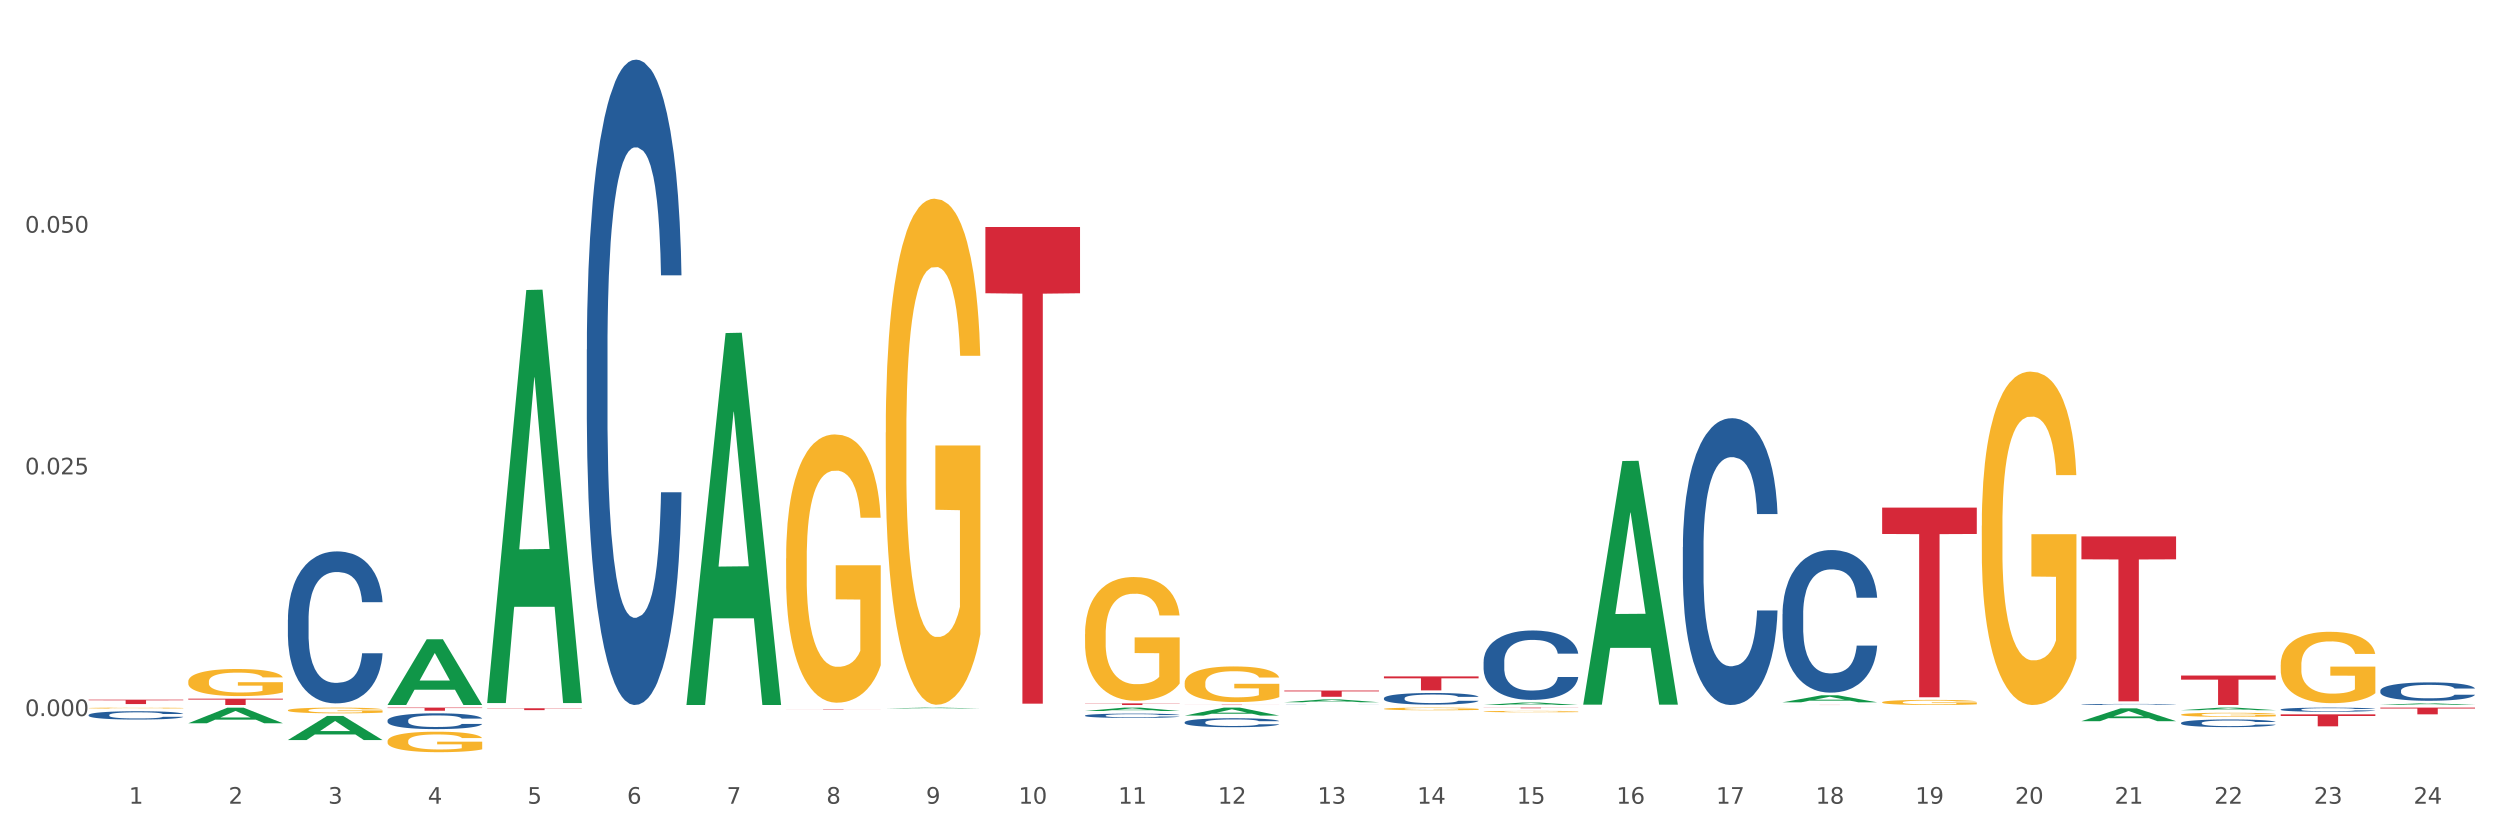 <?xml version="1.0" encoding="utf-8" standalone="no"?>
<!DOCTYPE svg PUBLIC "-//W3C//DTD SVG 1.1//EN"
  "http://www.w3.org/Graphics/SVG/1.1/DTD/svg11.dtd">
<svg xmlns:xlink="http://www.w3.org/1999/xlink" width="1080pt" height="360pt" viewBox="0 0 1080 360" xmlns="http://www.w3.org/2000/svg" version="1.1">
 <rect x="0" y="0" width="1080" height="360" fill="#333333" stroke="none"/>
 <defs>
  <style type="text/css">*{stroke-linejoin: round; stroke-linecap: butt}</style>
 </defs>
 <g id="figure_1">
  <g id="patch_1">
   <path d="M 0 360 
L 1080 360 
L 1080 0 
L 0 0 
z
" style="fill: #ffffff; stroke: #ffffff; stroke-linejoin: miter"/>
  </g>
  <g id="axes_1">
   <g id="matplotlib.axis_1">
    <g id="xtick_1">
     <g id="text_1">
      <!-- 1 -->
      <g style="fill: #4d4d4d" transform="translate(55.675 347.204) scale(0.096 -0.096)">
       <defs>
        <path id="DejaVuSans-31" d="M 794 531 
L 1825 531 
L 1825 4091 
L 703 3866 
L 703 4441 
L 1819 4666 
L 2450 4666 
L 2450 531 
L 3481 531 
L 3481 0 
L 794 0 
L 794 531 
z
" transform="scale(0.016)"/>
       </defs>
       <use xlink:href="#DejaVuSans-31"/>
      </g>
     </g>
    </g>
    <g id="xtick_2">
     <g id="text_2">
      <!-- 2 -->
      <g style="fill: #4d4d4d" transform="translate(98.72 347.204) scale(0.096 -0.096)">
       <defs>
        <path id="DejaVuSans-32" d="M 1228 531 
L 3431 531 
L 3431 0 
L 469 0 
L 469 531 
Q 828 903 1448 1529 
Q 2069 2156 2228 2338 
Q 2531 2678 2651 2914 
Q 2772 3150 2772 3378 
Q 2772 3750 2511 3984 
Q 2250 4219 1831 4219 
Q 1534 4219 1204 4116 
Q 875 4013 500 3803 
L 500 4441 
Q 881 4594 1212 4672 
Q 1544 4750 1819 4750 
Q 2544 4750 2975 4387 
Q 3406 4025 3406 3419 
Q 3406 3131 3298 2873 
Q 3191 2616 2906 2266 
Q 2828 2175 2409 1742 
Q 1991 1309 1228 531 
z
" transform="scale(0.016)"/>
       </defs>
       <use xlink:href="#DejaVuSans-32"/>
      </g>
     </g>
    </g>
    <g id="xtick_3">
     <g id="text_3">
      <!-- 3 -->
      <g style="fill: #4d4d4d" transform="translate(141.764 347.204) scale(0.096 -0.096)">
       <defs>
        <path id="DejaVuSans-33" d="M 2597 2516 
Q 3050 2419 3304 2112 
Q 3559 1806 3559 1356 
Q 3559 666 3084 287 
Q 2609 -91 1734 -91 
Q 1441 -91 1130 -33 
Q 819 25 488 141 
L 488 750 
Q 750 597 1062 519 
Q 1375 441 1716 441 
Q 2309 441 2620 675 
Q 2931 909 2931 1356 
Q 2931 1769 2642 2001 
Q 2353 2234 1838 2234 
L 1294 2234 
L 1294 2753 
L 1863 2753 
Q 2328 2753 2575 2939 
Q 2822 3125 2822 3475 
Q 2822 3834 2567 4026 
Q 2313 4219 1838 4219 
Q 1578 4219 1281 4162 
Q 984 4106 628 3988 
L 628 4550 
Q 988 4650 1302 4700 
Q 1616 4750 1894 4750 
Q 2613 4750 3031 4423 
Q 3450 4097 3450 3541 
Q 3450 3153 3228 2886 
Q 3006 2619 2597 2516 
z
" transform="scale(0.016)"/>
       </defs>
       <use xlink:href="#DejaVuSans-33"/>
      </g>
     </g>
    </g>
    <g id="xtick_4">
     <g id="text_4">
      <!-- 4 -->
      <g style="fill: #4d4d4d" transform="translate(184.809 347.204) scale(0.096 -0.096)">
       <defs>
        <path id="DejaVuSans-34" d="M 2419 4116 
L 825 1625 
L 2419 1625 
L 2419 4116 
z
M 2253 4666 
L 3047 4666 
L 3047 1625 
L 3713 1625 
L 3713 1100 
L 3047 1100 
L 3047 0 
L 2419 0 
L 2419 1100 
L 313 1100 
L 313 1709 
L 2253 4666 
z
" transform="scale(0.016)"/>
       </defs>
       <use xlink:href="#DejaVuSans-34"/>
      </g>
     </g>
    </g>
    <g id="xtick_5">
     <g id="text_5">
      <!-- 5 -->
      <g style="fill: #4d4d4d" transform="translate(227.853 347.204) scale(0.096 -0.096)">
       <defs>
        <path id="DejaVuSans-35" d="M 691 4666 
L 3169 4666 
L 3169 4134 
L 1269 4134 
L 1269 2991 
Q 1406 3038 1543 3061 
Q 1681 3084 1819 3084 
Q 2600 3084 3056 2656 
Q 3513 2228 3513 1497 
Q 3513 744 3044 326 
Q 2575 -91 1722 -91 
Q 1428 -91 1123 -41 
Q 819 9 494 109 
L 494 744 
Q 775 591 1075 516 
Q 1375 441 1709 441 
Q 2250 441 2565 725 
Q 2881 1009 2881 1497 
Q 2881 1984 2565 2268 
Q 2250 2553 1709 2553 
Q 1456 2553 1204 2497 
Q 953 2441 691 2322 
L 691 4666 
z
" transform="scale(0.016)"/>
       </defs>
       <use xlink:href="#DejaVuSans-35"/>
      </g>
     </g>
    </g>
    <g id="xtick_6">
     <g id="text_6">
      <!-- 6 -->
      <g style="fill: #4d4d4d" transform="translate(270.898 347.204) scale(0.096 -0.096)">
       <defs>
        <path id="DejaVuSans-36" d="M 2113 2584 
Q 1688 2584 1439 2293 
Q 1191 2003 1191 1497 
Q 1191 994 1439 701 
Q 1688 409 2113 409 
Q 2538 409 2786 701 
Q 3034 994 3034 1497 
Q 3034 2003 2786 2293 
Q 2538 2584 2113 2584 
z
M 3366 4563 
L 3366 3988 
Q 3128 4100 2886 4159 
Q 2644 4219 2406 4219 
Q 1781 4219 1451 3797 
Q 1122 3375 1075 2522 
Q 1259 2794 1537 2939 
Q 1816 3084 2150 3084 
Q 2853 3084 3261 2657 
Q 3669 2231 3669 1497 
Q 3669 778 3244 343 
Q 2819 -91 2113 -91 
Q 1303 -91 875 529 
Q 447 1150 447 2328 
Q 447 3434 972 4092 
Q 1497 4750 2381 4750 
Q 2619 4750 2861 4703 
Q 3103 4656 3366 4563 
z
" transform="scale(0.016)"/>
       </defs>
       <use xlink:href="#DejaVuSans-36"/>
      </g>
     </g>
    </g>
    <g id="xtick_7">
     <g id="text_7">
      <!-- 7 -->
      <g style="fill: #4d4d4d" transform="translate(313.942 347.204) scale(0.096 -0.096)">
       <defs>
        <path id="DejaVuSans-37" d="M 525 4666 
L 3525 4666 
L 3525 4397 
L 1831 0 
L 1172 0 
L 2766 4134 
L 525 4134 
L 525 4666 
z
" transform="scale(0.016)"/>
       </defs>
       <use xlink:href="#DejaVuSans-37"/>
      </g>
     </g>
    </g>
    <g id="xtick_8">
     <g id="text_8">
      <!-- 8 -->
      <g style="fill: #4d4d4d" transform="translate(356.987 347.204) scale(0.096 -0.096)">
       <defs>
        <path id="DejaVuSans-38" d="M 2034 2216 
Q 1584 2216 1326 1975 
Q 1069 1734 1069 1313 
Q 1069 891 1326 650 
Q 1584 409 2034 409 
Q 2484 409 2743 651 
Q 3003 894 3003 1313 
Q 3003 1734 2745 1975 
Q 2488 2216 2034 2216 
z
M 1403 2484 
Q 997 2584 770 2862 
Q 544 3141 544 3541 
Q 544 4100 942 4425 
Q 1341 4750 2034 4750 
Q 2731 4750 3128 4425 
Q 3525 4100 3525 3541 
Q 3525 3141 3298 2862 
Q 3072 2584 2669 2484 
Q 3125 2378 3379 2068 
Q 3634 1759 3634 1313 
Q 3634 634 3220 271 
Q 2806 -91 2034 -91 
Q 1263 -91 848 271 
Q 434 634 434 1313 
Q 434 1759 690 2068 
Q 947 2378 1403 2484 
z
M 1172 3481 
Q 1172 3119 1398 2916 
Q 1625 2713 2034 2713 
Q 2441 2713 2670 2916 
Q 2900 3119 2900 3481 
Q 2900 3844 2670 4047 
Q 2441 4250 2034 4250 
Q 1625 4250 1398 4047 
Q 1172 3844 1172 3481 
z
" transform="scale(0.016)"/>
       </defs>
       <use xlink:href="#DejaVuSans-38"/>
      </g>
     </g>
    </g>
    <g id="xtick_9">
     <g id="text_9">
      <!-- 9 -->
      <g style="fill: #4d4d4d" transform="translate(400.032 347.204) scale(0.096 -0.096)">
       <defs>
        <path id="DejaVuSans-39" d="M 703 97 
L 703 672 
Q 941 559 1184 500 
Q 1428 441 1663 441 
Q 2288 441 2617 861 
Q 2947 1281 2994 2138 
Q 2813 1869 2534 1725 
Q 2256 1581 1919 1581 
Q 1219 1581 811 2004 
Q 403 2428 403 3163 
Q 403 3881 828 4315 
Q 1253 4750 1959 4750 
Q 2769 4750 3195 4129 
Q 3622 3509 3622 2328 
Q 3622 1225 3098 567 
Q 2575 -91 1691 -91 
Q 1453 -91 1209 -44 
Q 966 3 703 97 
z
M 1959 2075 
Q 2384 2075 2632 2365 
Q 2881 2656 2881 3163 
Q 2881 3666 2632 3958 
Q 2384 4250 1959 4250 
Q 1534 4250 1286 3958 
Q 1038 3666 1038 3163 
Q 1038 2656 1286 2365 
Q 1534 2075 1959 2075 
z
" transform="scale(0.016)"/>
       </defs>
       <use xlink:href="#DejaVuSans-39"/>
      </g>
     </g>
    </g>
    <g id="xtick_10">
     <g id="text_10">
      <!-- 10 -->
      <g style="fill: #4d4d4d" transform="translate(440.022 347.204) scale(0.096 -0.096)">
       <defs>
        <path id="DejaVuSans-30" d="M 2034 4250 
Q 1547 4250 1301 3770 
Q 1056 3291 1056 2328 
Q 1056 1369 1301 889 
Q 1547 409 2034 409 
Q 2525 409 2770 889 
Q 3016 1369 3016 2328 
Q 3016 3291 2770 3770 
Q 2525 4250 2034 4250 
z
M 2034 4750 
Q 2819 4750 3233 4129 
Q 3647 3509 3647 2328 
Q 3647 1150 3233 529 
Q 2819 -91 2034 -91 
Q 1250 -91 836 529 
Q 422 1150 422 2328 
Q 422 3509 836 4129 
Q 1250 4750 2034 4750 
z
" transform="scale(0.016)"/>
       </defs>
       <use xlink:href="#DejaVuSans-31"/>
       <use xlink:href="#DejaVuSans-30" transform="translate(63.623 0)"/>
      </g>
     </g>
    </g>
    <g id="xtick_11">
     <g id="text_11">
      <!-- 11 -->
      <g style="fill: #4d4d4d" transform="translate(483.067 347.204) scale(0.096 -0.096)">
       <use xlink:href="#DejaVuSans-31"/>
       <use xlink:href="#DejaVuSans-31" transform="translate(63.623 0)"/>
      </g>
     </g>
    </g>
    <g id="xtick_12">
     <g id="text_12">
      <!-- 12 -->
      <g style="fill: #4d4d4d" transform="translate(526.111 347.204) scale(0.096 -0.096)">
       <use xlink:href="#DejaVuSans-31"/>
       <use xlink:href="#DejaVuSans-32" transform="translate(63.623 0)"/>
      </g>
     </g>
    </g>
    <g id="xtick_13">
     <g id="text_13">
      <!-- 13 -->
      <g style="fill: #4d4d4d" transform="translate(569.156 347.204) scale(0.096 -0.096)">
       <use xlink:href="#DejaVuSans-31"/>
       <use xlink:href="#DejaVuSans-33" transform="translate(63.623 0)"/>
      </g>
     </g>
    </g>
    <g id="xtick_14">
     <g id="text_14">
      <!-- 14 -->
      <g style="fill: #4d4d4d" transform="translate(612.2 347.204) scale(0.096 -0.096)">
       <use xlink:href="#DejaVuSans-31"/>
       <use xlink:href="#DejaVuSans-34" transform="translate(63.623 0)"/>
      </g>
     </g>
    </g>
    <g id="xtick_15">
     <g id="text_15">
      <!-- 15 -->
      <g style="fill: #4d4d4d" transform="translate(655.245 347.204) scale(0.096 -0.096)">
       <use xlink:href="#DejaVuSans-31"/>
       <use xlink:href="#DejaVuSans-35" transform="translate(63.623 0)"/>
      </g>
     </g>
    </g>
    <g id="xtick_16">
     <g id="text_16">
      <!-- 16 -->
      <g style="fill: #4d4d4d" transform="translate(698.289 347.204) scale(0.096 -0.096)">
       <use xlink:href="#DejaVuSans-31"/>
       <use xlink:href="#DejaVuSans-36" transform="translate(63.623 0)"/>
      </g>
     </g>
    </g>
    <g id="xtick_17">
     <g id="text_17">
      <!-- 17 -->
      <g style="fill: #4d4d4d" transform="translate(741.334 347.204) scale(0.096 -0.096)">
       <use xlink:href="#DejaVuSans-31"/>
       <use xlink:href="#DejaVuSans-37" transform="translate(63.623 0)"/>
      </g>
     </g>
    </g>
    <g id="xtick_18">
     <g id="text_18">
      <!-- 18 -->
      <g style="fill: #4d4d4d" transform="translate(784.379 347.204) scale(0.096 -0.096)">
       <use xlink:href="#DejaVuSans-31"/>
       <use xlink:href="#DejaVuSans-38" transform="translate(63.623 0)"/>
      </g>
     </g>
    </g>
    <g id="xtick_19">
     <g id="text_19">
      <!-- 19 -->
      <g style="fill: #4d4d4d" transform="translate(827.423 347.204) scale(0.096 -0.096)">
       <use xlink:href="#DejaVuSans-31"/>
       <use xlink:href="#DejaVuSans-39" transform="translate(63.623 0)"/>
      </g>
     </g>
    </g>
    <g id="xtick_20">
     <g id="text_20">
      <!-- 20 -->
      <g style="fill: #4d4d4d" transform="translate(870.468 347.204) scale(0.096 -0.096)">
       <use xlink:href="#DejaVuSans-32"/>
       <use xlink:href="#DejaVuSans-30" transform="translate(63.623 0)"/>
      </g>
     </g>
    </g>
    <g id="xtick_21">
     <g id="text_21">
      <!-- 21 -->
      <g style="fill: #4d4d4d" transform="translate(913.512 347.204) scale(0.096 -0.096)">
       <use xlink:href="#DejaVuSans-32"/>
       <use xlink:href="#DejaVuSans-31" transform="translate(63.623 0)"/>
      </g>
     </g>
    </g>
    <g id="xtick_22">
     <g id="text_22">
      <!-- 22 -->
      <g style="fill: #4d4d4d" transform="translate(956.557 347.204) scale(0.096 -0.096)">
       <use xlink:href="#DejaVuSans-32"/>
       <use xlink:href="#DejaVuSans-32" transform="translate(63.623 0)"/>
      </g>
     </g>
    </g>
    <g id="xtick_23">
     <g id="text_23">
      <!-- 23 -->
      <g style="fill: #4d4d4d" transform="translate(999.601 347.204) scale(0.096 -0.096)">
       <use xlink:href="#DejaVuSans-32"/>
       <use xlink:href="#DejaVuSans-33" transform="translate(63.623 0)"/>
      </g>
     </g>
    </g>
    <g id="xtick_24">
     <g id="text_24">
      <!-- 24 -->
      <g style="fill: #4d4d4d" transform="translate(1042.646 347.204) scale(0.096 -0.096)">
       <use xlink:href="#DejaVuSans-32"/>
       <use xlink:href="#DejaVuSans-34" transform="translate(63.623 0)"/>
      </g>
     </g>
    </g>
    <g id="xtick_25"/>
    <g id="xtick_26"/>
    <g id="xtick_27"/>
    <g id="xtick_28"/>
    <g id="xtick_29"/>
    <g id="xtick_30"/>
    <g id="xtick_31"/>
    <g id="xtick_32"/>
    <g id="xtick_33"/>
    <g id="xtick_34"/>
    <g id="xtick_35"/>
    <g id="xtick_36"/>
    <g id="xtick_37"/>
    <g id="xtick_38"/>
    <g id="xtick_39"/>
    <g id="xtick_40"/>
    <g id="xtick_41"/>
    <g id="xtick_42"/>
    <g id="xtick_43"/>
    <g id="xtick_44"/>
    <g id="xtick_45"/>
    <g id="xtick_46"/>
    <g id="xtick_47"/>
   </g>
   <g id="matplotlib.axis_2">
    <g id="ytick_1">
     <g id="text_25">
      <!-- 0.000 -->
      <g style="fill: #4d4d4d" transform="translate(10.8 309.339) scale(0.096 -0.096)">
       <defs>
        <path id="DejaVuSans-2e" d="M 684 794 
L 1344 794 
L 1344 0 
L 684 0 
L 684 794 
z
" transform="scale(0.016)"/>
       </defs>
       <use xlink:href="#DejaVuSans-30"/>
       <use xlink:href="#DejaVuSans-2e" transform="translate(63.623 0)"/>
       <use xlink:href="#DejaVuSans-30" transform="translate(95.41 0)"/>
       <use xlink:href="#DejaVuSans-30" transform="translate(159.033 0)"/>
       <use xlink:href="#DejaVuSans-30" transform="translate(222.656 0)"/>
      </g>
     </g>
    </g>
    <g id="ytick_2">
     <g id="text_26">
      <!-- 0.025 -->
      <g style="fill: #4d4d4d" transform="translate(10.8 204.927) scale(0.096 -0.096)">
       <use xlink:href="#DejaVuSans-30"/>
       <use xlink:href="#DejaVuSans-2e" transform="translate(63.623 0)"/>
       <use xlink:href="#DejaVuSans-30" transform="translate(95.41 0)"/>
       <use xlink:href="#DejaVuSans-32" transform="translate(159.033 0)"/>
       <use xlink:href="#DejaVuSans-35" transform="translate(222.656 0)"/>
      </g>
     </g>
    </g>
    <g id="ytick_3">
     <g id="text_27">
      <!-- 0.050 -->
      <g style="fill: #4d4d4d" transform="translate(10.8 100.516) scale(0.096 -0.096)">
       <use xlink:href="#DejaVuSans-30"/>
       <use xlink:href="#DejaVuSans-2e" transform="translate(63.623 0)"/>
       <use xlink:href="#DejaVuSans-30" transform="translate(95.41 0)"/>
       <use xlink:href="#DejaVuSans-35" transform="translate(159.033 0)"/>
       <use xlink:href="#DejaVuSans-30" transform="translate(222.656 0)"/>
      </g>
     </g>
    </g>
    <g id="ytick_4"/>
    <g id="ytick_5"/>
    <g id="ytick_6"/>
   </g>
   <g id="PolyCollection_1">
    <path d="M 81.328 312.441 
L 81.37 312.435 
L 98.233 305.713 
L 105.231 305.707 
L 122.22 312.454 
L 114.126 312.454 
L 110.458 310.883 
L 93.047 310.883 
L 92.921 310.908 
L 89.38 312.454 
L 81.328 312.454 
L 81.328 312.441 
L 95.239 309.945 
L 108.266 309.939 
L 101.816 307.145 
L 101.732 307.132 
L 101.647 307.151 
L 95.197 309.939 
L 95.239 309.945 
L 81.328 312.441 
z
" clip-path="url(#p64a3bafdbd)" style="fill: #109648"/>
    <path d="M 167.417 305.692 
L 208.309 305.692 
L 208.309 305.877 
L 192.223 305.879 
L 192.223 307.029 
L 183.405 307.029 
L 183.405 305.879 
L 167.417 305.877 
L 167.417 305.693 
L 167.417 305.692 
z
" clip-path="url(#p64a3bafdbd)" style="fill: #d62839"/>
    <path d="M 81.328 301.835 
L 122.22 301.835 
L 122.22 302.215 
L 106.134 302.218 
L 106.134 304.572 
L 97.316 304.572 
L 97.316 302.218 
L 81.328 302.215 
L 81.328 301.837 
L 81.328 301.835 
z
" clip-path="url(#p64a3bafdbd)" style="fill: #d62839"/>
    <path d="M 38.283 302.266 
L 79.175 302.266 
L 79.175 302.529 
L 63.09 302.531 
L 63.09 304.157 
L 54.272 304.157 
L 54.272 302.531 
L 38.283 302.529 
L 38.283 302.268 
L 38.283 302.266 
z
" clip-path="url(#p64a3bafdbd)" style="fill: #d62839"/>
    <path d="M 468.729 303.852 
L 509.621 303.852 
L 509.621 303.952 
L 493.535 303.952 
L 493.535 304.572 
L 484.717 304.572 
L 484.717 303.952 
L 468.729 303.952 
L 468.729 303.852 
L 468.729 303.852 
z
" clip-path="url(#p64a3bafdbd)" style="fill: #d62839"/>
    <path d="M 425.684 98.062 
L 466.576 98.062 
L 466.576 126.679 
L 450.491 126.872 
L 450.491 303.983 
L 441.673 303.983 
L 441.673 126.872 
L 425.684 126.679 
L 425.684 98.256 
L 425.684 98.062 
z
" clip-path="url(#p64a3bafdbd)" style="fill: #d62839"/>
    <path d="M 339.595 306.325 
L 380.487 306.325 
L 380.487 306.348 
L 364.402 306.348 
L 364.402 306.489 
L 355.584 306.489 
L 355.584 306.348 
L 339.595 306.348 
L 339.595 306.325 
L 339.595 306.325 
z
" clip-path="url(#p64a3bafdbd)" style="fill: #d62839"/>
    <path d="M 210.461 305.98 
L 251.354 305.98 
L 251.354 306.091 
L 235.268 306.092 
L 235.268 306.783 
L 226.45 306.783 
L 226.45 306.092 
L 210.461 306.091 
L 210.461 305.981 
L 210.461 305.98 
z
" clip-path="url(#p64a3bafdbd)" style="fill: #d62839"/>
    <path d="M 511.773 304.421 
L 552.665 304.421 
L 552.665 304.442 
L 536.58 304.442 
L 536.58 304.572 
L 527.762 304.572 
L 527.762 304.442 
L 511.773 304.442 
L 511.773 304.422 
L 511.773 304.421 
z
" clip-path="url(#p64a3bafdbd)" style="fill: #d62839"/>
    <path d="M 554.818 298.306 
L 595.71 298.306 
L 595.71 298.682 
L 579.624 298.685 
L 579.624 301.013 
L 570.806 301.013 
L 570.806 298.685 
L 554.818 298.682 
L 554.818 298.309 
L 554.818 298.306 
z
" clip-path="url(#p64a3bafdbd)" style="fill: #d62839"/>
    <path d="M 597.862 292.203 
L 638.754 292.203 
L 638.754 293.043 
L 622.669 293.048 
L 622.669 298.245 
L 613.851 298.245 
L 613.851 293.048 
L 597.862 293.043 
L 597.862 292.209 
L 597.862 292.203 
z
" clip-path="url(#p64a3bafdbd)" style="fill: #d62839"/>
    <path d="M 640.907 305.692 
L 681.799 305.692 
L 681.799 305.731 
L 665.713 305.732 
L 665.713 305.979 
L 656.895 305.979 
L 656.895 305.732 
L 640.907 305.731 
L 640.907 305.692 
L 640.907 305.692 
z
" clip-path="url(#p64a3bafdbd)" style="fill: #d62839"/>
    <path d="M 942.219 291.833 
L 983.111 291.833 
L 983.111 293.603 
L 967.025 293.615 
L 967.025 304.572 
L 958.207 304.572 
L 958.207 293.615 
L 942.219 293.603 
L 942.219 291.845 
L 942.219 291.833 
z
" clip-path="url(#p64a3bafdbd)" style="fill: #d62839"/>
    <path d="M 899.174 231.724 
L 940.066 231.724 
L 940.066 241.626 
L 923.981 241.693 
L 923.981 302.983 
L 915.163 302.983 
L 915.163 241.693 
L 899.174 241.626 
L 899.174 231.791 
L 899.174 231.724 
z
" clip-path="url(#p64a3bafdbd)" style="fill: #d62839"/>
    <path d="M 813.085 219.285 
L 853.977 219.285 
L 853.977 230.673 
L 837.892 230.75 
L 837.892 301.231 
L 829.074 301.231 
L 829.074 230.75 
L 813.085 230.673 
L 813.085 219.362 
L 813.085 219.285 
z
" clip-path="url(#p64a3bafdbd)" style="fill: #d62839"/>
    <path d="M 770.04 304.519 
L 810.933 304.519 
L 810.933 304.527 
L 794.847 304.527 
L 794.847 304.572 
L 786.029 304.572 
L 786.029 304.527 
L 770.04 304.527 
L 770.04 304.519 
L 770.04 304.519 
z
" clip-path="url(#p64a3bafdbd)" style="fill: #d62839"/>
    <path d="M 985.263 308.602 
L 1026.155 308.602 
L 1026.155 309.319 
L 1010.07 309.324 
L 1010.07 313.763 
L 1001.252 313.763 
L 1001.252 309.324 
L 985.263 309.319 
L 985.263 308.606 
L 985.263 308.602 
z
" clip-path="url(#p64a3bafdbd)" style="fill: #d62839"/>
    <path d="M 1028.308 305.692 
L 1069.2 305.692 
L 1069.2 306.095 
L 1053.114 306.098 
L 1053.114 308.594 
L 1044.296 308.594 
L 1044.296 306.098 
L 1028.308 306.095 
L 1028.308 305.694 
L 1028.308 305.692 
z
" clip-path="url(#p64a3bafdbd)" style="fill: #d62839"/>
    <path d="M 1028.308 298.36 
L 1028.356 298.353 
L 1028.356 298.15 
L 1028.501 297.874 
L 1029.033 297.365 
L 1029.709 296.98 
L 1030.869 296.53 
L 1031.498 296.341 
L 1032.32 296.131 
L 1034.011 295.789 
L 1035.945 295.499 
L 1037.298 295.339 
L 1038.313 295.237 
L 1040.585 295.056 
L 1041.89 294.976 
L 1043.244 294.911 
L 1044.404 294.867 
L 1046.337 294.816 
L 1047.884 294.794 
L 1049.672 294.787 
L 1051.171 294.794 
L 1053.152 294.823 
L 1056.053 294.911 
L 1057.164 294.961 
L 1058.663 295.049 
L 1060.209 295.165 
L 1061.466 295.281 
L 1062.916 295.448 
L 1064.415 295.666 
L 1065.865 295.942 
L 1066.88 296.196 
L 1067.702 296.465 
L 1068.427 296.792 
L 1068.958 297.147 
L 1069.2 297.445 
L 1060.354 297.445 
L 1060.113 297.176 
L 1059.629 296.886 
L 1059.146 296.69 
L 1058.614 296.53 
L 1057.793 296.349 
L 1057.068 296.232 
L 1055.859 296.094 
L 1054.748 296.007 
L 1053.829 295.956 
L 1052.717 295.913 
L 1050.349 295.869 
L 1048.657 295.869 
L 1047.594 295.884 
L 1046.289 295.92 
L 1045.177 295.971 
L 1043.872 296.058 
L 1042.857 296.152 
L 1041.842 296.276 
L 1041.262 296.363 
L 1040.392 296.523 
L 1039.812 296.654 
L 1039.038 296.879 
L 1038.603 297.038 
L 1037.83 297.452 
L 1037.492 297.757 
L 1037.347 297.968 
L 1037.25 298.2 
L 1037.25 299.333 
L 1037.54 299.842 
L 1037.782 300.06 
L 1038.168 300.306 
L 1038.893 300.626 
L 1039.957 300.938 
L 1041.068 301.163 
L 1041.987 301.301 
L 1042.857 301.403 
L 1043.727 301.483 
L 1044.79 301.556 
L 1045.66 301.599 
L 1046.965 301.643 
L 1048.512 301.664 
L 1049.721 301.664 
L 1052.186 301.628 
L 1053.297 301.592 
L 1054.361 301.541 
L 1055.521 301.461 
L 1056.439 301.374 
L 1056.971 301.309 
L 1057.841 301.171 
L 1058.518 301.025 
L 1059.098 300.858 
L 1059.484 300.713 
L 1059.919 300.495 
L 1060.258 300.248 
L 1060.354 300.118 
L 1069.2 300.118 
L 1069.007 300.379 
L 1068.668 300.633 
L 1067.992 300.975 
L 1067.46 301.171 
L 1066.638 301.41 
L 1065.768 301.614 
L 1064.56 301.839 
L 1063.448 302.006 
L 1062.288 302.151 
L 1061.031 302.282 
L 1058.759 302.463 
L 1057.938 302.514 
L 1056.198 302.601 
L 1054.844 302.652 
L 1052.862 302.703 
L 1050.832 302.732 
L 1048.706 302.739 
L 1046.82 302.725 
L 1044.742 302.681 
L 1043.437 302.638 
L 1041.987 302.572 
L 1040.295 302.471 
L 1038.7 302.347 
L 1037.202 302.202 
L 1035.8 302.035 
L 1034.495 301.846 
L 1032.803 301.534 
L 1031.546 301.229 
L 1030.628 300.946 
L 1029.999 300.706 
L 1029.371 300.401 
L 1029.033 300.19 
L 1028.501 299.682 
L 1028.308 299.21 
L 1028.308 298.36 
z
" clip-path="url(#p64a3bafdbd)" style="fill: #255c99"/>
    <path d="M 985.263 306.496 
L 985.311 306.494 
L 985.311 306.449 
L 985.456 306.386 
L 985.988 306.272 
L 986.665 306.185 
L 987.825 306.084 
L 988.453 306.041 
L 989.275 305.994 
L 990.967 305.917 
L 992.9 305.852 
L 994.254 305.816 
L 995.269 305.793 
L 997.54 305.752 
L 998.846 305.734 
L 1000.199 305.719 
L 1001.359 305.709 
L 1003.292 305.698 
L 1004.839 305.693 
L 1006.628 305.692 
L 1008.126 305.693 
L 1010.108 305.7 
L 1013.008 305.719 
L 1014.12 305.731 
L 1015.618 305.75 
L 1017.165 305.777 
L 1018.422 305.803 
L 1019.872 305.84 
L 1021.37 305.889 
L 1022.82 305.951 
L 1023.835 306.009 
L 1024.657 306.069 
L 1025.382 306.143 
L 1025.914 306.223 
L 1026.155 306.29 
L 1017.31 306.29 
L 1017.068 306.229 
L 1016.585 306.164 
L 1016.102 306.12 
L 1015.57 306.084 
L 1014.748 306.043 
L 1014.023 306.017 
L 1012.815 305.986 
L 1011.703 305.966 
L 1010.785 305.955 
L 1009.673 305.945 
L 1007.304 305.935 
L 1005.613 305.935 
L 1004.549 305.938 
L 1003.244 305.947 
L 1002.132 305.958 
L 1000.827 305.978 
L 999.812 305.999 
L 998.797 306.027 
L 998.217 306.046 
L 997.347 306.082 
L 996.767 306.112 
L 995.994 306.162 
L 995.559 306.198 
L 994.785 306.292 
L 994.447 306.36 
L 994.302 306.408 
L 994.205 306.46 
L 994.205 306.715 
L 994.495 306.829 
L 994.737 306.879 
L 995.124 306.934 
L 995.849 307.006 
L 996.912 307.076 
L 998.024 307.127 
L 998.942 307.158 
L 999.812 307.181 
L 1000.682 307.199 
L 1001.746 307.215 
L 1002.616 307.225 
L 1003.921 307.235 
L 1005.468 307.24 
L 1006.676 307.24 
L 1009.141 307.232 
L 1010.253 307.223 
L 1011.316 307.212 
L 1012.476 307.194 
L 1013.395 307.174 
L 1013.926 307.16 
L 1014.796 307.129 
L 1015.473 307.096 
L 1016.053 307.058 
L 1016.44 307.026 
L 1016.875 306.977 
L 1017.213 306.921 
L 1017.31 306.892 
L 1026.155 306.892 
L 1025.962 306.95 
L 1025.624 307.008 
L 1024.947 307.085 
L 1024.415 307.129 
L 1023.594 307.183 
L 1022.724 307.228 
L 1021.515 307.279 
L 1020.403 307.317 
L 1019.243 307.349 
L 1017.987 307.379 
L 1015.715 307.42 
L 1014.893 307.431 
L 1013.153 307.451 
L 1011.8 307.462 
L 1009.818 307.474 
L 1007.788 307.48 
L 1005.661 307.482 
L 1003.776 307.479 
L 1001.697 307.469 
L 1000.392 307.459 
L 998.942 307.444 
L 997.25 307.421 
L 995.655 307.394 
L 994.157 307.361 
L 992.755 307.323 
L 991.45 307.281 
L 989.758 307.21 
L 988.502 307.142 
L 987.583 307.078 
L 986.955 307.024 
L 986.327 306.955 
L 985.988 306.908 
L 985.456 306.793 
L 985.263 306.687 
L 985.263 306.496 
z
" clip-path="url(#p64a3bafdbd)" style="fill: #255c99"/>
    <path d="M 468.729 309.116 
L 468.777 309.114 
L 468.777 309.066 
L 468.922 309.001 
L 469.454 308.881 
L 470.13 308.79 
L 471.29 308.683 
L 471.919 308.639 
L 472.74 308.589 
L 474.432 308.508 
L 476.366 308.44 
L 477.719 308.402 
L 478.734 308.378 
L 481.006 308.335 
L 482.311 308.316 
L 483.664 308.3 
L 484.824 308.29 
L 486.758 308.278 
L 488.305 308.273 
L 490.093 308.271 
L 491.591 308.273 
L 493.573 308.28 
L 496.473 308.3 
L 497.585 308.312 
L 499.084 308.333 
L 500.63 308.361 
L 501.887 308.388 
L 503.337 308.428 
L 504.836 308.479 
L 506.286 308.544 
L 507.301 308.604 
L 508.122 308.668 
L 508.847 308.745 
L 509.379 308.829 
L 509.621 308.9 
L 500.775 308.9 
L 500.534 308.836 
L 500.05 308.767 
L 499.567 308.721 
L 499.035 308.683 
L 498.214 308.64 
L 497.488 308.613 
L 496.28 308.58 
L 495.168 308.56 
L 494.25 308.548 
L 493.138 308.537 
L 490.77 308.527 
L 489.078 308.527 
L 488.015 308.531 
L 486.71 308.539 
L 485.598 308.551 
L 484.293 308.572 
L 483.278 308.594 
L 482.263 308.623 
L 481.683 308.644 
L 480.813 308.682 
L 480.232 308.713 
L 479.459 308.766 
L 479.024 308.804 
L 478.251 308.901 
L 477.912 308.974 
L 477.767 309.023 
L 477.671 309.078 
L 477.671 309.346 
L 477.961 309.466 
L 478.202 309.518 
L 478.589 309.576 
L 479.314 309.652 
L 480.378 309.726 
L 481.489 309.779 
L 482.408 309.812 
L 483.278 309.836 
L 484.148 309.854 
L 485.211 309.872 
L 486.081 309.882 
L 487.386 309.892 
L 488.933 309.897 
L 490.141 309.897 
L 492.607 309.889 
L 493.718 309.88 
L 494.782 309.868 
L 495.942 309.849 
L 496.86 309.829 
L 497.392 309.813 
L 498.262 309.781 
L 498.939 309.746 
L 499.519 309.707 
L 499.905 309.672 
L 500.34 309.621 
L 500.679 309.563 
L 500.775 309.532 
L 509.621 309.532 
L 509.427 309.593 
L 509.089 309.654 
L 508.412 309.734 
L 507.881 309.781 
L 507.059 309.837 
L 506.189 309.885 
L 504.981 309.939 
L 503.869 309.978 
L 502.709 310.012 
L 501.452 310.043 
L 499.18 310.086 
L 498.359 310.098 
L 496.618 310.119 
L 495.265 310.131 
L 493.283 310.143 
L 491.253 310.15 
L 489.126 310.152 
L 487.241 310.148 
L 485.163 310.138 
L 483.858 310.127 
L 482.408 310.112 
L 480.716 310.088 
L 479.121 310.059 
L 477.622 310.024 
L 476.221 309.985 
L 474.916 309.94 
L 473.224 309.866 
L 471.967 309.794 
L 471.049 309.727 
L 470.42 309.671 
L 469.792 309.599 
L 469.454 309.549 
L 468.922 309.429 
L 468.729 309.317 
L 468.729 309.116 
z
" clip-path="url(#p64a3bafdbd)" style="fill: #255c99"/>
    <path d="M 38.283 308.862 
L 38.331 308.859 
L 38.331 308.767 
L 38.476 308.642 
L 39.008 308.411 
L 39.685 308.237 
L 40.845 308.032 
L 41.473 307.947 
L 42.295 307.851 
L 43.987 307.696 
L 45.92 307.565 
L 47.274 307.492 
L 48.289 307.446 
L 50.56 307.364 
L 51.865 307.327 
L 53.219 307.298 
L 54.379 307.278 
L 56.312 307.255 
L 57.859 307.245 
L 59.648 307.242 
L 61.146 307.245 
L 63.128 307.258 
L 66.028 307.298 
L 67.14 307.321 
L 68.638 307.36 
L 70.185 307.413 
L 71.442 307.466 
L 72.892 307.541 
L 74.39 307.64 
L 75.84 307.765 
L 76.855 307.881 
L 77.677 308.003 
L 78.402 308.151 
L 78.934 308.312 
L 79.175 308.447 
L 70.33 308.447 
L 70.088 308.325 
L 69.605 308.194 
L 69.121 308.105 
L 68.59 308.032 
L 67.768 307.95 
L 67.043 307.897 
L 65.835 307.835 
L 64.723 307.795 
L 63.804 307.772 
L 62.693 307.752 
L 60.324 307.733 
L 58.632 307.733 
L 57.569 307.739 
L 56.264 307.756 
L 55.152 307.779 
L 53.847 307.818 
L 52.832 307.861 
L 51.817 307.917 
L 51.237 307.957 
L 50.367 308.029 
L 49.787 308.088 
L 49.014 308.19 
L 48.579 308.263 
L 47.805 308.451 
L 47.467 308.589 
L 47.322 308.684 
L 47.225 308.79 
L 47.225 309.304 
L 47.515 309.534 
L 47.757 309.633 
L 48.144 309.745 
L 48.869 309.89 
L 49.932 310.032 
L 51.044 310.134 
L 51.962 310.196 
L 52.832 310.243 
L 53.702 310.279 
L 54.766 310.312 
L 55.636 310.332 
L 56.941 310.351 
L 58.487 310.361 
L 59.696 310.361 
L 62.161 310.345 
L 63.273 310.328 
L 64.336 310.305 
L 65.496 310.269 
L 66.415 310.229 
L 66.946 310.2 
L 67.816 310.137 
L 68.493 310.071 
L 69.073 309.996 
L 69.46 309.93 
L 69.895 309.831 
L 70.233 309.719 
L 70.33 309.66 
L 79.175 309.66 
L 78.982 309.778 
L 78.644 309.893 
L 77.967 310.048 
L 77.435 310.137 
L 76.614 310.246 
L 75.743 310.338 
L 74.535 310.44 
L 73.423 310.516 
L 72.263 310.582 
L 71.007 310.641 
L 68.735 310.724 
L 67.913 310.747 
L 66.173 310.786 
L 64.82 310.809 
L 62.838 310.832 
L 60.808 310.845 
L 58.681 310.849 
L 56.796 310.842 
L 54.717 310.822 
L 53.412 310.803 
L 51.962 310.773 
L 50.27 310.727 
L 48.675 310.671 
L 47.177 310.605 
L 45.775 310.529 
L 44.47 310.444 
L 42.778 310.302 
L 41.522 310.164 
L 40.603 310.035 
L 39.975 309.926 
L 39.346 309.788 
L 39.008 309.692 
L 38.476 309.462 
L 38.283 309.248 
L 38.283 308.862 
z
" clip-path="url(#p64a3bafdbd)" style="fill: #255c99"/>
    <path d="M 253.506 151.034 
L 253.554 150.779 
L 253.554 143.65 
L 253.699 133.974 
L 254.231 116.151 
L 254.908 102.656 
L 256.068 86.869 
L 256.696 80.249 
L 257.518 72.865 
L 259.209 60.897 
L 261.143 50.713 
L 262.496 45.111 
L 263.511 41.546 
L 265.783 35.181 
L 267.088 32.38 
L 268.442 30.088 
L 269.602 28.56 
L 271.535 26.778 
L 273.082 26.014 
L 274.87 25.759 
L 276.369 26.014 
L 278.351 27.033 
L 281.251 30.088 
L 282.362 31.87 
L 283.861 34.926 
L 285.408 39 
L 286.664 43.074 
L 288.114 48.93 
L 289.613 56.569 
L 291.063 66.245 
L 292.078 75.156 
L 292.9 84.577 
L 293.625 96.035 
L 294.156 108.512 
L 294.398 118.952 
L 285.553 118.952 
L 285.311 109.53 
L 284.828 99.346 
L 284.344 92.471 
L 283.812 86.869 
L 282.991 80.503 
L 282.266 76.429 
L 281.057 71.592 
L 279.946 68.536 
L 279.027 66.754 
L 277.915 65.226 
L 275.547 63.698 
L 273.855 63.698 
L 272.792 64.208 
L 271.487 65.481 
L 270.375 67.263 
L 269.07 70.319 
L 268.055 73.629 
L 267.04 77.957 
L 266.46 81.013 
L 265.59 86.614 
L 265.01 91.198 
L 264.236 99.091 
L 263.801 104.693 
L 263.028 119.206 
L 262.69 129.9 
L 262.545 137.284 
L 262.448 145.432 
L 262.448 185.154 
L 262.738 202.977 
L 262.98 210.616 
L 263.366 219.273 
L 264.091 230.476 
L 265.155 241.425 
L 266.266 249.319 
L 267.185 254.156 
L 268.055 257.721 
L 268.925 260.522 
L 269.988 263.068 
L 270.858 264.596 
L 272.163 266.124 
L 273.71 266.888 
L 274.919 266.888 
L 277.384 265.614 
L 278.496 264.341 
L 279.559 262.559 
L 280.719 259.758 
L 281.637 256.703 
L 282.169 254.411 
L 283.039 249.573 
L 283.716 244.481 
L 284.296 238.624 
L 284.683 233.532 
L 285.118 225.893 
L 285.456 217.236 
L 285.553 212.653 
L 294.398 212.653 
L 294.205 221.819 
L 293.866 230.731 
L 293.19 242.698 
L 292.658 249.573 
L 291.836 257.976 
L 290.966 265.105 
L 289.758 272.999 
L 288.646 278.855 
L 287.486 283.947 
L 286.229 288.531 
L 283.957 294.896 
L 283.136 296.678 
L 281.396 299.734 
L 280.042 301.516 
L 278.06 303.299 
L 276.03 304.317 
L 273.904 304.572 
L 272.018 304.063 
L 269.94 302.535 
L 268.635 301.007 
L 267.185 298.715 
L 265.493 295.151 
L 263.898 290.822 
L 262.4 285.73 
L 260.998 279.873 
L 259.693 273.253 
L 258.001 262.304 
L 256.744 251.61 
L 255.826 241.68 
L 255.198 233.277 
L 254.569 222.583 
L 254.231 215.199 
L 253.699 197.375 
L 253.506 180.825 
L 253.506 151.034 
z
" clip-path="url(#p64a3bafdbd)" style="fill: #255c99"/>
    <path d="M 167.417 304.518 
L 167.459 304.492 
L 184.322 276.174 
L 191.32 276.147 
L 208.309 304.572 
L 200.215 304.572 
L 196.547 297.953 
L 179.136 297.953 
L 179.01 298.06 
L 175.469 304.572 
L 167.417 304.572 
L 167.417 304.518 
L 181.328 294.003 
L 194.355 293.976 
L 187.905 282.206 
L 187.821 282.153 
L 187.736 282.233 
L 181.286 293.976 
L 181.328 294.003 
L 167.417 304.518 
z
" clip-path="url(#p64a3bafdbd)" style="fill: #109648"/>
    <path d="M 942.219 306.792 
L 942.261 306.791 
L 959.124 305.693 
L 966.122 305.692 
L 983.111 306.794 
L 975.017 306.794 
L 971.349 306.538 
L 953.938 306.538 
L 953.812 306.542 
L 950.271 306.794 
L 942.219 306.794 
L 942.219 306.792 
L 956.13 306.384 
L 969.157 306.383 
L 962.707 305.927 
L 962.623 305.924 
L 962.538 305.928 
L 956.088 306.383 
L 956.13 306.384 
L 942.219 306.792 
z
" clip-path="url(#p64a3bafdbd)" style="fill: #109648"/>
    <path d="M 1028.308 304.52 
L 1028.35 304.52 
L 1045.213 303.86 
L 1052.211 303.859 
L 1069.2 304.522 
L 1061.106 304.522 
L 1057.438 304.367 
L 1040.027 304.367 
L 1039.901 304.37 
L 1036.36 304.522 
L 1028.308 304.522 
L 1028.308 304.52 
L 1042.219 304.275 
L 1055.246 304.275 
L 1048.796 304 
L 1048.712 303.999 
L 1048.627 304.001 
L 1042.177 304.275 
L 1042.219 304.275 
L 1028.308 304.52 
z
" clip-path="url(#p64a3bafdbd)" style="fill: #109648"/>
    <path d="M 770.04 303.394 
L 770.083 303.391 
L 786.945 300.347 
L 793.943 300.344 
L 810.933 303.4 
L 802.839 303.4 
L 799.171 302.688 
L 781.76 302.688 
L 781.634 302.7 
L 778.092 303.4 
L 770.04 303.4 
L 770.04 303.394 
L 783.952 302.263 
L 796.979 302.261 
L 790.529 300.995 
L 790.444 300.989 
L 790.36 300.998 
L 783.91 302.261 
L 783.952 302.263 
L 770.04 303.394 
z
" clip-path="url(#p64a3bafdbd)" style="fill: #109648"/>
    <path d="M 899.174 311.539 
L 899.216 311.533 
L 916.079 306.002 
L 923.077 305.996 
L 940.066 311.549 
L 931.972 311.549 
L 928.305 310.256 
L 910.894 310.256 
L 910.767 310.277 
L 907.226 311.549 
L 899.174 311.549 
L 899.174 311.539 
L 913.086 309.484 
L 926.112 309.479 
L 919.662 307.18 
L 919.578 307.17 
L 919.494 307.185 
L 913.044 309.479 
L 913.086 309.484 
L 899.174 311.539 
z
" clip-path="url(#p64a3bafdbd)" style="fill: #109648"/>
    <path d="M 124.372 319.689 
L 124.414 319.679 
L 141.277 309.296 
L 148.275 309.286 
L 165.264 319.708 
L 157.17 319.708 
L 153.503 317.281 
L 136.092 317.281 
L 135.965 317.321 
L 132.424 319.708 
L 124.372 319.708 
L 124.372 319.689 
L 138.284 315.833 
L 151.31 315.823 
L 144.86 311.507 
L 144.776 311.488 
L 144.692 311.517 
L 138.242 315.823 
L 138.284 315.833 
L 124.372 319.689 
z
" clip-path="url(#p64a3bafdbd)" style="fill: #109648"/>
    <path d="M 640.907 304.57 
L 640.949 304.569 
L 657.812 303.483 
L 664.81 303.482 
L 681.799 304.572 
L 673.705 304.572 
L 670.037 304.318 
L 652.626 304.318 
L 652.5 304.322 
L 648.959 304.572 
L 640.907 304.572 
L 640.907 304.57 
L 654.819 304.167 
L 667.845 304.166 
L 661.395 303.715 
L 661.311 303.713 
L 661.226 303.716 
L 654.776 304.166 
L 654.819 304.167 
L 640.907 304.57 
z
" clip-path="url(#p64a3bafdbd)" style="fill: #109648"/>
    <path d="M 683.951 304.229 
L 683.993 304.13 
L 700.856 199.159 
L 707.854 199.06 
L 724.844 304.427 
L 716.749 304.427 
L 713.082 279.891 
L 695.671 279.891 
L 695.544 280.286 
L 692.003 304.427 
L 683.951 304.427 
L 683.951 304.229 
L 697.863 265.248 
L 710.89 265.149 
L 704.44 221.519 
L 704.355 221.321 
L 704.271 221.618 
L 697.821 265.149 
L 697.863 265.248 
L 683.951 304.229 
z
" clip-path="url(#p64a3bafdbd)" style="fill: #109648"/>
    <path d="M 296.55 304.27 
L 296.592 304.119 
L 313.455 143.88 
L 320.453 143.729 
L 337.443 304.572 
L 329.348 304.572 
L 325.681 267.117 
L 308.27 267.117 
L 308.143 267.722 
L 304.602 304.572 
L 296.55 304.572 
L 296.55 304.27 
L 310.462 244.766 
L 323.489 244.615 
L 317.039 178.012 
L 316.954 177.71 
L 316.87 178.163 
L 310.42 244.615 
L 310.462 244.766 
L 296.55 304.27 
z
" clip-path="url(#p64a3bafdbd)" style="fill: #109648"/>
    <path d="M 339.595 241.23 
L 339.643 241.124 
L 339.643 237.313 
L 339.74 234.032 
L 340.222 226.093 
L 340.947 219.53 
L 341.478 216.037 
L 342.009 213.179 
L 342.636 210.321 
L 343.409 207.357 
L 344.809 203.018 
L 345.678 200.795 
L 346.74 198.466 
L 348.671 195.079 
L 350.071 193.173 
L 351.52 191.586 
L 353.885 189.68 
L 355.43 188.834 
L 357.072 188.198 
L 359.051 187.775 
L 360.548 187.669 
L 363.831 187.987 
L 366.631 188.939 
L 367.983 189.68 
L 369.721 190.951 
L 370.638 191.797 
L 372.135 193.491 
L 373.68 195.714 
L 374.742 197.619 
L 376.335 201.218 
L 377.542 204.817 
L 378.653 209.263 
L 379.232 212.332 
L 379.666 215.19 
L 380.053 218.472 
L 380.439 223.658 
L 371.749 223.658 
L 371.411 219.954 
L 370.88 216.461 
L 370.107 213.073 
L 369.431 210.956 
L 368.273 208.31 
L 367.21 206.616 
L 366.1 205.346 
L 364.748 204.288 
L 363.686 203.758 
L 362.189 203.335 
L 359.244 203.441 
L 357.265 204.288 
L 355.913 205.346 
L 355.044 206.299 
L 354.272 207.357 
L 353.403 208.839 
L 352.389 211.062 
L 351.665 213.073 
L 350.94 215.614 
L 350.361 218.154 
L 349.83 221.118 
L 349.395 224.294 
L 349.058 227.575 
L 348.768 231.597 
L 348.526 238.266 
L 348.526 252.767 
L 348.623 256.049 
L 348.864 260.389 
L 349.154 263.67 
L 349.637 267.586 
L 350.071 270.233 
L 350.892 274.043 
L 351.809 277.219 
L 352.534 279.23 
L 353.258 280.924 
L 354.513 283.252 
L 355.913 285.158 
L 357.12 286.322 
L 358.762 287.381 
L 359.872 287.804 
L 360.838 288.016 
L 363.203 288.016 
L 364.893 287.698 
L 366.776 286.957 
L 368.224 286.005 
L 369.431 284.84 
L 370.783 282.935 
L 371.652 281.135 
L 371.652 259.013 
L 361.031 258.907 
L 361.031 244.193 
L 380.487 244.193 
L 380.487 287.381 
L 379.666 289.603 
L 378.749 291.615 
L 377.784 293.414 
L 376.335 295.637 
L 374.597 297.754 
L 373.052 299.236 
L 371.411 300.506 
L 369.48 301.67 
L 366.969 302.729 
L 365.424 303.152 
L 363.493 303.47 
L 361.224 303.576 
L 359.244 303.364 
L 357.313 302.835 
L 355.286 301.882 
L 353.306 300.506 
L 351.809 299.13 
L 350.313 297.436 
L 348.72 295.214 
L 347.464 293.097 
L 346.499 291.191 
L 345.437 288.757 
L 344.278 285.581 
L 343.409 282.723 
L 342.636 279.759 
L 341.816 275.949 
L 341.236 272.667 
L 340.657 268.539 
L 340.319 265.469 
L 339.933 260.706 
L 339.643 254.038 
L 339.595 241.23 
z
" clip-path="url(#p64a3bafdbd)" style="fill: #f7b32b"/>
    <path d="M 382.639 186.861 
L 382.688 186.661 
L 382.688 179.472 
L 382.784 173.282 
L 383.267 158.306 
L 383.991 145.926 
L 384.522 139.336 
L 385.053 133.945 
L 385.681 128.553 
L 386.453 122.962 
L 387.854 114.775 
L 388.723 110.582 
L 389.785 106.189 
L 391.716 99.799 
L 393.116 96.204 
L 394.564 93.209 
L 396.93 89.615 
L 398.475 88.017 
L 400.116 86.819 
L 402.096 86.021 
L 403.593 85.821 
L 406.875 86.42 
L 409.676 88.217 
L 411.027 89.615 
L 412.766 92.011 
L 413.683 93.609 
L 415.179 96.804 
L 416.724 100.997 
L 417.787 104.591 
L 419.38 111.38 
L 420.587 118.17 
L 421.697 126.556 
L 422.276 132.347 
L 422.711 137.739 
L 423.097 143.929 
L 423.483 153.713 
L 414.793 153.713 
L 414.455 146.724 
L 413.924 140.135 
L 413.152 133.745 
L 412.476 129.751 
L 411.317 124.759 
L 410.255 121.564 
L 409.145 119.168 
L 407.793 117.171 
L 406.731 116.173 
L 405.234 115.374 
L 402.289 115.574 
L 400.31 117.171 
L 398.958 119.168 
L 398.089 120.965 
L 397.316 122.962 
L 396.447 125.758 
L 395.433 129.951 
L 394.709 133.745 
L 393.985 138.537 
L 393.406 143.33 
L 392.875 148.921 
L 392.44 154.911 
L 392.102 161.101 
L 391.812 168.689 
L 391.571 181.269 
L 391.571 208.626 
L 391.668 214.816 
L 391.909 223.003 
L 392.199 229.193 
L 392.681 236.582 
L 393.116 241.574 
L 393.937 248.762 
L 394.854 254.753 
L 395.578 258.547 
L 396.302 261.742 
L 397.558 266.135 
L 398.958 269.729 
L 400.165 271.926 
L 401.806 273.922 
L 402.917 274.721 
L 403.882 275.12 
L 406.248 275.12 
L 407.938 274.521 
L 409.82 273.124 
L 411.269 271.327 
L 412.476 269.13 
L 413.828 265.536 
L 414.697 262.141 
L 414.697 220.407 
L 404.075 220.208 
L 404.075 192.452 
L 423.532 192.452 
L 423.532 273.922 
L 422.711 278.116 
L 421.794 281.91 
L 420.828 285.304 
L 419.38 289.498 
L 417.642 293.491 
L 416.097 296.287 
L 414.455 298.683 
L 412.524 300.88 
L 410.014 302.876 
L 408.469 303.675 
L 406.538 304.274 
L 404.268 304.474 
L 402.289 304.075 
L 400.358 303.076 
L 398.33 301.279 
L 396.351 298.683 
L 394.854 296.087 
L 393.357 292.892 
L 391.764 288.699 
L 390.509 284.705 
L 389.543 281.111 
L 388.481 276.518 
L 387.322 270.528 
L 386.453 265.136 
L 385.681 259.545 
L 384.86 252.357 
L 384.281 246.166 
L 383.702 238.379 
L 383.364 232.588 
L 382.977 223.602 
L 382.688 211.022 
L 382.639 186.861 
z
" clip-path="url(#p64a3bafdbd)" style="fill: #f7b32b"/>
    <path d="M 468.729 273.976 
L 468.777 273.927 
L 468.777 272.17 
L 468.873 270.656 
L 469.356 266.994 
L 470.08 263.968 
L 470.611 262.356 
L 471.142 261.038 
L 471.77 259.72 
L 472.543 258.353 
L 473.943 256.351 
L 474.812 255.326 
L 475.874 254.252 
L 477.805 252.69 
L 479.205 251.811 
L 480.653 251.079 
L 483.019 250.2 
L 484.564 249.809 
L 486.206 249.516 
L 488.185 249.321 
L 489.682 249.272 
L 492.965 249.419 
L 495.765 249.858 
L 497.117 250.2 
L 498.855 250.786 
L 499.772 251.176 
L 501.269 251.957 
L 502.813 252.983 
L 503.876 253.861 
L 505.469 255.521 
L 506.676 257.181 
L 507.786 259.232 
L 508.366 260.648 
L 508.8 261.966 
L 509.186 263.479 
L 509.573 265.872 
L 500.882 265.872 
L 500.544 264.163 
L 500.013 262.552 
L 499.241 260.989 
L 498.565 260.013 
L 497.406 258.792 
L 496.344 258.011 
L 495.234 257.425 
L 493.882 256.937 
L 492.82 256.693 
L 491.323 256.498 
L 488.378 256.547 
L 486.399 256.937 
L 485.047 257.425 
L 484.178 257.865 
L 483.405 258.353 
L 482.536 259.037 
L 481.522 260.062 
L 480.798 260.989 
L 480.074 262.161 
L 479.495 263.333 
L 478.964 264.7 
L 478.529 266.164 
L 478.191 267.678 
L 477.902 269.533 
L 477.66 272.609 
L 477.66 279.298 
L 477.757 280.811 
L 477.998 282.813 
L 478.288 284.326 
L 478.771 286.133 
L 479.205 287.353 
L 480.026 289.111 
L 480.943 290.575 
L 481.667 291.503 
L 482.391 292.284 
L 483.647 293.358 
L 485.047 294.237 
L 486.254 294.774 
L 487.895 295.262 
L 489.006 295.457 
L 489.971 295.555 
L 492.337 295.555 
L 494.027 295.409 
L 495.91 295.067 
L 497.358 294.628 
L 498.565 294.09 
L 499.917 293.212 
L 500.786 292.382 
L 500.786 282.178 
L 490.164 282.129 
L 490.164 275.343 
L 509.621 275.343 
L 509.621 295.262 
L 508.8 296.287 
L 507.883 297.215 
L 506.917 298.045 
L 505.469 299.07 
L 503.731 300.047 
L 502.186 300.73 
L 500.544 301.316 
L 498.613 301.853 
L 496.103 302.341 
L 494.558 302.537 
L 492.627 302.683 
L 490.358 302.732 
L 488.378 302.634 
L 486.447 302.39 
L 484.419 301.951 
L 482.44 301.316 
L 480.943 300.681 
L 479.446 299.9 
L 477.853 298.875 
L 476.598 297.899 
L 475.632 297.02 
L 474.57 295.897 
L 473.412 294.432 
L 472.543 293.114 
L 471.77 291.747 
L 470.949 289.989 
L 470.37 288.476 
L 469.791 286.572 
L 469.453 285.156 
L 469.066 282.959 
L 468.777 279.883 
L 468.729 273.976 
z
" clip-path="url(#p64a3bafdbd)" style="fill: #f7b32b"/>
    <path d="M 511.773 295.016 
L 511.821 295.002 
L 511.821 294.495 
L 511.918 294.059 
L 512.401 293.004 
L 513.125 292.132 
L 513.656 291.668 
L 514.187 291.288 
L 514.815 290.908 
L 515.587 290.514 
L 516.987 289.937 
L 517.856 289.642 
L 518.918 289.332 
L 520.85 288.882 
L 522.25 288.629 
L 523.698 288.418 
L 526.064 288.165 
L 527.609 288.052 
L 529.25 287.968 
L 531.23 287.912 
L 532.726 287.898 
L 536.009 287.94 
L 538.809 288.066 
L 540.161 288.165 
L 541.899 288.334 
L 542.816 288.446 
L 544.313 288.671 
L 545.858 288.967 
L 546.92 289.22 
L 548.513 289.698 
L 549.72 290.177 
L 550.831 290.767 
L 551.41 291.175 
L 551.845 291.555 
L 552.231 291.991 
L 552.617 292.681 
L 543.927 292.681 
L 543.589 292.188 
L 543.058 291.724 
L 542.285 291.274 
L 541.609 290.992 
L 540.451 290.641 
L 539.389 290.416 
L 538.278 290.247 
L 536.926 290.106 
L 535.864 290.036 
L 534.368 289.98 
L 531.423 289.994 
L 529.443 290.106 
L 528.091 290.247 
L 527.222 290.373 
L 526.45 290.514 
L 525.581 290.711 
L 524.567 291.007 
L 523.843 291.274 
L 523.119 291.611 
L 522.539 291.949 
L 522.008 292.343 
L 521.574 292.765 
L 521.236 293.201 
L 520.946 293.736 
L 520.705 294.622 
L 520.705 296.549 
L 520.801 296.985 
L 521.043 297.562 
L 521.332 297.998 
L 521.815 298.519 
L 522.25 298.87 
L 523.07 299.377 
L 523.988 299.799 
L 524.712 300.066 
L 525.436 300.291 
L 526.691 300.601 
L 528.091 300.854 
L 529.298 301.009 
L 530.94 301.149 
L 532.05 301.206 
L 533.016 301.234 
L 535.381 301.234 
L 537.071 301.192 
L 538.954 301.093 
L 540.403 300.966 
L 541.609 300.812 
L 542.961 300.559 
L 543.83 300.319 
L 543.83 297.379 
L 533.209 297.365 
L 533.209 295.41 
L 552.665 295.41 
L 552.665 301.149 
L 551.845 301.445 
L 550.927 301.712 
L 549.962 301.951 
L 548.513 302.247 
L 546.775 302.528 
L 545.23 302.725 
L 543.589 302.894 
L 541.658 303.049 
L 539.147 303.189 
L 537.602 303.245 
L 535.671 303.288 
L 533.402 303.302 
L 531.423 303.274 
L 529.491 303.203 
L 527.464 303.077 
L 525.484 302.894 
L 523.988 302.711 
L 522.491 302.486 
L 520.898 302.19 
L 519.643 301.909 
L 518.677 301.656 
L 517.615 301.332 
L 516.456 300.91 
L 515.587 300.53 
L 514.815 300.136 
L 513.994 299.63 
L 513.415 299.194 
L 512.835 298.645 
L 512.497 298.237 
L 512.111 297.604 
L 511.821 296.718 
L 511.773 295.016 
z
" clip-path="url(#p64a3bafdbd)" style="fill: #f7b32b"/>
    <path d="M 597.862 306.224 
L 597.91 306.222 
L 597.91 306.185 
L 598.007 306.152 
L 598.49 306.073 
L 599.214 306.008 
L 599.745 305.973 
L 600.276 305.945 
L 600.904 305.917 
L 601.676 305.887 
L 603.076 305.844 
L 603.945 305.822 
L 605.007 305.799 
L 606.939 305.765 
L 608.339 305.746 
L 609.787 305.73 
L 612.153 305.711 
L 613.698 305.703 
L 615.339 305.697 
L 617.319 305.693 
L 618.815 305.692 
L 622.098 305.695 
L 624.898 305.704 
L 626.25 305.711 
L 627.988 305.724 
L 628.906 305.733 
L 630.402 305.749 
L 631.947 305.771 
L 633.009 305.79 
L 634.602 305.826 
L 635.809 305.862 
L 636.92 305.906 
L 637.499 305.936 
L 637.934 305.965 
L 638.32 305.997 
L 638.706 306.049 
L 630.016 306.049 
L 629.678 306.012 
L 629.147 305.977 
L 628.375 305.944 
L 627.699 305.923 
L 626.54 305.897 
L 625.478 305.88 
L 624.367 305.867 
L 623.016 305.857 
L 621.953 305.851 
L 620.457 305.847 
L 617.512 305.848 
L 615.532 305.857 
L 614.18 305.867 
L 613.311 305.877 
L 612.539 305.887 
L 611.67 305.902 
L 610.656 305.924 
L 609.932 305.944 
L 609.208 305.969 
L 608.628 305.994 
L 608.097 306.024 
L 607.663 306.055 
L 607.325 306.088 
L 607.035 306.128 
L 606.794 306.194 
L 606.794 306.338 
L 606.89 306.371 
L 607.132 306.414 
L 607.421 306.446 
L 607.904 306.485 
L 608.339 306.512 
L 609.159 306.549 
L 610.077 306.581 
L 610.801 306.601 
L 611.525 306.618 
L 612.78 306.641 
L 614.18 306.66 
L 615.387 306.671 
L 617.029 306.682 
L 618.139 306.686 
L 619.105 306.688 
L 621.471 306.688 
L 623.16 306.685 
L 625.043 306.678 
L 626.492 306.668 
L 627.699 306.657 
L 629.05 306.638 
L 629.919 306.62 
L 629.919 306.4 
L 619.298 306.399 
L 619.298 306.253 
L 638.754 306.253 
L 638.754 306.682 
L 637.934 306.704 
L 637.016 306.724 
L 636.051 306.742 
L 634.602 306.764 
L 632.864 306.785 
L 631.32 306.8 
L 629.678 306.812 
L 627.747 306.824 
L 625.236 306.834 
L 623.691 306.839 
L 621.76 306.842 
L 619.491 306.843 
L 617.512 306.841 
L 615.581 306.835 
L 613.553 306.826 
L 611.573 306.812 
L 610.077 306.799 
L 608.58 306.782 
L 606.987 306.76 
L 605.732 306.739 
L 604.766 306.72 
L 603.704 306.696 
L 602.545 306.664 
L 601.676 306.636 
L 600.904 306.606 
L 600.083 306.568 
L 599.504 306.536 
L 598.924 306.495 
L 598.586 306.464 
L 598.2 306.417 
L 597.91 306.351 
L 597.862 306.224 
z
" clip-path="url(#p64a3bafdbd)" style="fill: #f7b32b"/>
    <path d="M 640.907 307.385 
L 640.955 307.384 
L 640.955 307.364 
L 641.052 307.346 
L 641.534 307.304 
L 642.259 307.269 
L 642.79 307.25 
L 643.321 307.235 
L 643.948 307.219 
L 644.721 307.204 
L 646.121 307.18 
L 646.99 307.169 
L 648.052 307.156 
L 649.983 307.138 
L 651.383 307.128 
L 652.832 307.119 
L 655.197 307.109 
L 656.742 307.105 
L 658.384 307.101 
L 660.363 307.099 
L 661.86 307.098 
L 665.143 307.1 
L 667.943 307.105 
L 669.295 307.109 
L 671.033 307.116 
L 671.95 307.12 
L 673.447 307.13 
L 674.992 307.141 
L 676.054 307.152 
L 677.647 307.171 
L 678.854 307.19 
L 679.964 307.214 
L 680.544 307.23 
L 680.978 307.245 
L 681.365 307.263 
L 681.751 307.291 
L 673.061 307.291 
L 672.723 307.271 
L 672.192 307.252 
L 671.419 307.234 
L 670.743 307.223 
L 669.584 307.209 
L 668.522 307.2 
L 667.412 307.193 
L 666.06 307.187 
L 664.998 307.184 
L 663.501 307.182 
L 660.556 307.183 
L 658.577 307.187 
L 657.225 307.193 
L 656.356 307.198 
L 655.584 307.204 
L 654.715 307.212 
L 653.701 307.223 
L 652.976 307.234 
L 652.252 307.248 
L 651.673 307.261 
L 651.142 307.277 
L 650.707 307.294 
L 650.369 307.312 
L 650.08 307.333 
L 649.838 307.369 
L 649.838 307.446 
L 649.935 307.464 
L 650.176 307.487 
L 650.466 307.505 
L 650.949 307.525 
L 651.383 307.54 
L 652.204 307.56 
L 653.121 307.577 
L 653.845 307.588 
L 654.57 307.597 
L 655.825 307.609 
L 657.225 307.619 
L 658.432 307.626 
L 660.073 307.631 
L 661.184 307.633 
L 662.149 307.635 
L 664.515 307.635 
L 666.205 307.633 
L 668.088 307.629 
L 669.536 307.624 
L 670.743 307.618 
L 672.095 307.607 
L 672.964 307.598 
L 672.964 307.48 
L 662.343 307.479 
L 662.343 307.4 
L 681.799 307.4 
L 681.799 307.631 
L 680.978 307.643 
L 680.061 307.654 
L 679.095 307.663 
L 677.647 307.675 
L 675.909 307.687 
L 674.364 307.695 
L 672.723 307.701 
L 670.791 307.708 
L 668.281 307.713 
L 666.736 307.715 
L 664.805 307.717 
L 662.536 307.718 
L 660.556 307.717 
L 658.625 307.714 
L 656.597 307.709 
L 654.618 307.701 
L 653.121 307.694 
L 651.625 307.685 
L 650.031 307.673 
L 648.776 307.662 
L 647.811 307.652 
L 646.748 307.639 
L 645.59 307.622 
L 644.721 307.606 
L 643.948 307.59 
L 643.128 307.57 
L 642.548 307.553 
L 641.969 307.531 
L 641.631 307.514 
L 641.245 307.489 
L 640.955 307.453 
L 640.907 307.385 
z
" clip-path="url(#p64a3bafdbd)" style="fill: #f7b32b"/>
    <path d="M 813.085 303.377 
L 813.133 303.375 
L 813.133 303.302 
L 813.23 303.239 
L 813.713 303.087 
L 814.437 302.961 
L 814.968 302.894 
L 815.499 302.84 
L 816.126 302.785 
L 816.899 302.728 
L 818.299 302.645 
L 819.168 302.602 
L 820.23 302.558 
L 822.161 302.493 
L 823.561 302.456 
L 825.01 302.426 
L 827.376 302.389 
L 828.92 302.373 
L 830.562 302.361 
L 832.541 302.353 
L 834.038 302.351 
L 837.321 302.357 
L 840.121 302.375 
L 841.473 302.389 
L 843.211 302.414 
L 844.128 302.43 
L 845.625 302.462 
L 847.17 302.505 
L 848.232 302.541 
L 849.825 302.61 
L 851.032 302.679 
L 852.143 302.765 
L 852.722 302.823 
L 853.157 302.878 
L 853.543 302.941 
L 853.929 303.04 
L 845.239 303.04 
L 844.901 302.969 
L 844.37 302.903 
L 843.597 302.838 
L 842.921 302.797 
L 841.763 302.746 
L 840.701 302.714 
L 839.59 302.69 
L 838.238 302.669 
L 837.176 302.659 
L 835.679 302.651 
L 832.734 302.653 
L 830.755 302.669 
L 829.403 302.69 
L 828.534 302.708 
L 827.762 302.728 
L 826.893 302.756 
L 825.879 302.799 
L 825.155 302.838 
L 824.43 302.886 
L 823.851 302.935 
L 823.32 302.992 
L 822.886 303.053 
L 822.548 303.115 
L 822.258 303.193 
L 822.017 303.32 
L 822.017 303.598 
L 822.113 303.661 
L 822.354 303.744 
L 822.644 303.807 
L 823.127 303.882 
L 823.561 303.933 
L 824.382 304.006 
L 825.3 304.067 
L 826.024 304.105 
L 826.748 304.138 
L 828.003 304.182 
L 829.403 304.219 
L 830.61 304.241 
L 832.252 304.261 
L 833.362 304.27 
L 834.328 304.274 
L 836.693 304.274 
L 838.383 304.268 
L 840.266 304.253 
L 841.714 304.235 
L 842.921 304.213 
L 844.273 304.176 
L 845.142 304.142 
L 845.142 303.718 
L 834.521 303.716 
L 834.521 303.434 
L 853.977 303.434 
L 853.977 304.261 
L 853.157 304.304 
L 852.239 304.343 
L 851.274 304.377 
L 849.825 304.42 
L 848.087 304.46 
L 846.542 304.489 
L 844.901 304.513 
L 842.97 304.535 
L 840.459 304.556 
L 838.914 304.564 
L 836.983 304.57 
L 834.714 304.572 
L 832.734 304.568 
L 830.803 304.558 
L 828.776 304.539 
L 826.796 304.513 
L 825.3 304.487 
L 823.803 304.454 
L 822.21 304.412 
L 820.954 304.371 
L 819.989 304.334 
L 818.927 304.288 
L 817.768 304.227 
L 816.899 304.172 
L 816.126 304.115 
L 815.306 304.042 
L 814.726 303.98 
L 814.147 303.9 
L 813.809 303.842 
L 813.423 303.75 
L 813.133 303.623 
L 813.085 303.377 
z
" clip-path="url(#p64a3bafdbd)" style="fill: #f7b32b"/>
    <path d="M 856.129 227.087 
L 856.178 226.956 
L 856.178 222.22 
L 856.274 218.142 
L 856.757 208.275 
L 857.481 200.119 
L 858.012 195.778 
L 858.543 192.226 
L 859.171 188.674 
L 859.944 184.991 
L 861.344 179.597 
L 862.213 176.834 
L 863.275 173.94 
L 865.206 169.73 
L 866.606 167.363 
L 868.054 165.389 
L 870.42 163.021 
L 871.965 161.969 
L 873.606 161.18 
L 875.586 160.653 
L 877.083 160.522 
L 880.366 160.916 
L 883.166 162.1 
L 884.518 163.021 
L 886.256 164.6 
L 887.173 165.652 
L 888.67 167.757 
L 890.214 170.52 
L 891.277 172.888 
L 892.87 177.361 
L 894.077 181.833 
L 895.187 187.358 
L 895.767 191.174 
L 896.201 194.725 
L 896.587 198.804 
L 896.974 205.25 
L 888.283 205.25 
L 887.945 200.645 
L 887.414 196.304 
L 886.642 192.094 
L 885.966 189.463 
L 884.807 186.175 
L 883.745 184.07 
L 882.635 182.491 
L 881.283 181.176 
L 880.221 180.518 
L 878.724 179.992 
L 875.779 180.123 
L 873.8 181.176 
L 872.448 182.491 
L 871.579 183.675 
L 870.806 184.991 
L 869.937 186.832 
L 868.923 189.595 
L 868.199 192.094 
L 867.475 195.252 
L 866.896 198.409 
L 866.365 202.092 
L 865.93 206.039 
L 865.592 210.117 
L 865.302 215.116 
L 865.061 223.404 
L 865.061 241.427 
L 865.158 245.505 
L 865.399 250.898 
L 865.689 254.976 
L 866.172 259.844 
L 866.606 263.133 
L 867.427 267.869 
L 868.344 271.815 
L 869.068 274.315 
L 869.792 276.42 
L 871.048 279.314 
L 872.448 281.682 
L 873.655 283.129 
L 875.296 284.444 
L 876.407 284.97 
L 877.372 285.234 
L 879.738 285.234 
L 881.428 284.839 
L 883.311 283.918 
L 884.759 282.734 
L 885.966 281.287 
L 887.318 278.919 
L 888.187 276.683 
L 888.187 249.188 
L 877.565 249.057 
L 877.565 230.771 
L 897.022 230.771 
L 897.022 284.444 
L 896.201 287.207 
L 895.284 289.706 
L 894.318 291.943 
L 892.87 294.705 
L 891.132 297.336 
L 889.587 299.178 
L 887.945 300.757 
L 886.014 302.204 
L 883.504 303.519 
L 881.959 304.046 
L 880.028 304.44 
L 877.758 304.572 
L 875.779 304.309 
L 873.848 303.651 
L 871.82 302.467 
L 869.841 300.757 
L 868.344 299.047 
L 866.847 296.942 
L 865.254 294.179 
L 863.999 291.548 
L 863.033 289.18 
L 861.971 286.154 
L 860.813 282.208 
L 859.944 278.656 
L 859.171 274.972 
L 858.35 270.237 
L 857.771 266.158 
L 857.192 261.028 
L 856.854 257.213 
L 856.467 251.293 
L 856.178 243.005 
L 856.129 227.087 
z
" clip-path="url(#p64a3bafdbd)" style="fill: #f7b32b"/>
    <path d="M 942.219 308.733 
L 942.267 308.732 
L 942.267 308.673 
L 942.363 308.623 
L 942.846 308.502 
L 943.57 308.401 
L 944.101 308.348 
L 944.633 308.304 
L 945.26 308.261 
L 946.033 308.215 
L 947.433 308.149 
L 948.302 308.115 
L 949.364 308.079 
L 951.295 308.027 
L 952.695 307.998 
L 954.143 307.974 
L 956.509 307.945 
L 958.054 307.932 
L 959.696 307.922 
L 961.675 307.916 
L 963.172 307.914 
L 966.455 307.919 
L 969.255 307.933 
L 970.607 307.945 
L 972.345 307.964 
L 973.262 307.977 
L 974.759 308.003 
L 976.304 308.037 
L 977.366 308.066 
L 978.959 308.121 
L 980.166 308.176 
L 981.276 308.244 
L 981.856 308.291 
L 982.29 308.335 
L 982.676 308.385 
L 983.063 308.465 
L 974.372 308.465 
L 974.034 308.408 
L 973.503 308.354 
L 972.731 308.303 
L 972.055 308.27 
L 970.896 308.23 
L 969.834 308.204 
L 968.724 308.184 
L 967.372 308.168 
L 966.31 308.16 
L 964.813 308.154 
L 961.868 308.155 
L 959.889 308.168 
L 958.537 308.184 
L 957.668 308.199 
L 956.895 308.215 
L 956.026 308.238 
L 955.013 308.272 
L 954.288 308.303 
L 953.564 308.341 
L 952.985 308.38 
L 952.454 308.426 
L 952.019 308.474 
L 951.681 308.524 
L 951.392 308.586 
L 951.15 308.688 
L 951.15 308.91 
L 951.247 308.96 
L 951.488 309.026 
L 951.778 309.077 
L 952.261 309.136 
L 952.695 309.177 
L 953.516 309.235 
L 954.433 309.284 
L 955.157 309.315 
L 955.882 309.341 
L 957.137 309.376 
L 958.537 309.405 
L 959.744 309.423 
L 961.385 309.439 
L 962.496 309.446 
L 963.461 309.449 
L 965.827 309.449 
L 967.517 309.444 
L 969.4 309.433 
L 970.848 309.418 
L 972.055 309.4 
L 973.407 309.371 
L 974.276 309.344 
L 974.276 309.005 
L 963.654 309.004 
L 963.654 308.779 
L 983.111 308.779 
L 983.111 309.439 
L 982.29 309.473 
L 981.373 309.504 
L 980.407 309.532 
L 978.959 309.566 
L 977.221 309.598 
L 975.676 309.621 
L 974.034 309.64 
L 972.103 309.658 
L 969.593 309.674 
L 968.048 309.681 
L 966.117 309.685 
L 963.848 309.687 
L 961.868 309.684 
L 959.937 309.676 
L 957.909 309.661 
L 955.93 309.64 
L 954.433 309.619 
L 952.937 309.593 
L 951.343 309.559 
L 950.088 309.527 
L 949.122 309.498 
L 948.06 309.46 
L 946.902 309.412 
L 946.033 309.368 
L 945.26 309.323 
L 944.439 309.264 
L 943.86 309.214 
L 943.281 309.151 
L 942.943 309.104 
L 942.557 309.031 
L 942.267 308.929 
L 942.219 308.733 
z
" clip-path="url(#p64a3bafdbd)" style="fill: #f7b32b"/>
    <path d="M 985.263 287.179 
L 985.311 287.151 
L 985.311 286.137 
L 985.408 285.263 
L 985.891 283.151 
L 986.615 281.404 
L 987.146 280.474 
L 987.677 279.714 
L 988.305 278.953 
L 989.077 278.164 
L 990.477 277.01 
L 991.346 276.418 
L 992.408 275.798 
L 994.34 274.897 
L 995.74 274.39 
L 997.188 273.967 
L 999.554 273.46 
L 1001.099 273.235 
L 1002.74 273.066 
L 1004.72 272.953 
L 1006.216 272.925 
L 1009.499 273.009 
L 1012.299 273.263 
L 1013.651 273.46 
L 1015.389 273.798 
L 1016.307 274.024 
L 1017.803 274.474 
L 1019.348 275.066 
L 1020.41 275.573 
L 1022.003 276.531 
L 1023.21 277.488 
L 1024.321 278.672 
L 1024.9 279.488 
L 1025.335 280.249 
L 1025.721 281.122 
L 1026.107 282.503 
L 1017.417 282.503 
L 1017.079 281.517 
L 1016.548 280.587 
L 1015.775 279.686 
L 1015.1 279.122 
L 1013.941 278.418 
L 1012.879 277.967 
L 1011.768 277.629 
L 1010.416 277.348 
L 1009.354 277.207 
L 1007.858 277.094 
L 1004.913 277.122 
L 1002.933 277.348 
L 1001.581 277.629 
L 1000.712 277.883 
L 999.94 278.164 
L 999.071 278.559 
L 998.057 279.15 
L 997.333 279.686 
L 996.609 280.362 
L 996.029 281.038 
L 995.498 281.827 
L 995.064 282.672 
L 994.726 283.545 
L 994.436 284.615 
L 994.195 286.39 
L 994.195 290.249 
L 994.291 291.123 
L 994.533 292.278 
L 994.822 293.151 
L 995.305 294.193 
L 995.74 294.897 
L 996.56 295.912 
L 997.478 296.757 
L 998.202 297.292 
L 998.926 297.743 
L 1000.181 298.362 
L 1001.581 298.869 
L 1002.788 299.179 
L 1004.43 299.461 
L 1005.54 299.574 
L 1006.506 299.63 
L 1008.872 299.63 
L 1010.561 299.545 
L 1012.444 299.348 
L 1013.893 299.095 
L 1015.1 298.785 
L 1016.451 298.278 
L 1017.32 297.799 
L 1017.32 291.911 
L 1006.699 291.883 
L 1006.699 287.968 
L 1026.155 287.968 
L 1026.155 299.461 
L 1025.335 300.053 
L 1024.417 300.588 
L 1023.452 301.067 
L 1022.003 301.658 
L 1020.265 302.222 
L 1018.72 302.616 
L 1017.079 302.954 
L 1015.148 303.264 
L 1012.637 303.546 
L 1011.092 303.658 
L 1009.161 303.743 
L 1006.892 303.771 
L 1004.913 303.715 
L 1002.982 303.574 
L 1000.954 303.32 
L 998.974 302.954 
L 997.478 302.588 
L 995.981 302.137 
L 994.388 301.546 
L 993.133 300.982 
L 992.167 300.475 
L 991.105 299.827 
L 989.946 298.982 
L 989.077 298.221 
L 988.305 297.433 
L 987.484 296.419 
L 986.905 295.545 
L 986.325 294.447 
L 985.987 293.63 
L 985.601 292.362 
L 985.311 290.587 
L 985.263 287.179 
z
" clip-path="url(#p64a3bafdbd)" style="fill: #f7b32b"/>
    <path d="M 554.818 303.366 
L 554.86 303.365 
L 571.723 302.134 
L 578.721 302.133 
L 595.71 303.369 
L 587.616 303.369 
L 583.948 303.081 
L 566.537 303.081 
L 566.411 303.086 
L 562.87 303.369 
L 554.818 303.369 
L 554.818 303.366 
L 568.729 302.909 
L 581.756 302.908 
L 575.306 302.396 
L 575.222 302.394 
L 575.137 302.397 
L 568.687 302.908 
L 568.729 302.909 
L 554.818 303.366 
z
" clip-path="url(#p64a3bafdbd)" style="fill: #109648"/>
    <path d="M 511.773 309.144 
L 511.815 309.141 
L 528.678 305.695 
L 535.676 305.692 
L 552.665 309.15 
L 544.571 309.15 
L 540.904 308.345 
L 523.493 308.345 
L 523.366 308.358 
L 519.825 309.15 
L 511.773 309.15 
L 511.773 309.144 
L 525.685 307.864 
L 538.711 307.861 
L 532.261 306.429 
L 532.177 306.422 
L 532.093 306.432 
L 525.643 307.861 
L 525.685 307.864 
L 511.773 309.144 
z
" clip-path="url(#p64a3bafdbd)" style="fill: #109648"/>
    <path d="M 382.639 306.055 
L 382.682 306.055 
L 399.544 305.692 
L 406.542 305.692 
L 423.532 306.056 
L 415.438 306.056 
L 411.77 305.971 
L 394.359 305.971 
L 394.233 305.972 
L 390.691 306.056 
L 382.639 306.056 
L 382.639 306.055 
L 396.551 305.92 
L 409.578 305.92 
L 403.128 305.769 
L 403.043 305.768 
L 402.959 305.769 
L 396.509 305.92 
L 396.551 305.92 
L 382.639 306.055 
z
" clip-path="url(#p64a3bafdbd)" style="fill: #109648"/>
    <path d="M 468.729 307.149 
L 468.771 307.147 
L 485.633 305.693 
L 492.632 305.692 
L 509.621 307.152 
L 501.527 307.152 
L 497.859 306.812 
L 480.448 306.812 
L 480.322 306.817 
L 476.781 307.152 
L 468.729 307.152 
L 468.729 307.149 
L 482.64 306.609 
L 495.667 306.607 
L 489.217 306.003 
L 489.133 306 
L 489.048 306.004 
L 482.598 306.607 
L 482.64 306.609 
L 468.729 307.149 
z
" clip-path="url(#p64a3bafdbd)" style="fill: #109648"/>
    <path d="M 210.461 303.398 
L 210.503 303.23 
L 227.366 125.288 
L 234.364 125.121 
L 251.354 303.733 
L 243.259 303.733 
L 239.592 262.141 
L 222.181 262.141 
L 222.054 262.812 
L 218.513 303.733 
L 210.461 303.733 
L 210.461 303.398 
L 224.373 237.319 
L 237.4 237.152 
L 230.95 163.191 
L 230.865 162.856 
L 230.781 163.359 
L 224.331 237.152 
L 224.373 237.319 
L 210.461 303.398 
z
" clip-path="url(#p64a3bafdbd)" style="fill: #109648"/>
    <path d="M 38.283 305.89 
L 38.331 305.89 
L 38.331 305.876 
L 38.428 305.864 
L 38.911 305.834 
L 39.635 305.81 
L 40.166 305.797 
L 40.697 305.786 
L 41.325 305.776 
L 42.097 305.765 
L 43.497 305.749 
L 44.366 305.74 
L 45.428 305.732 
L 47.359 305.719 
L 48.76 305.712 
L 50.208 305.706 
L 52.574 305.699 
L 54.119 305.696 
L 55.76 305.693 
L 57.739 305.692 
L 59.236 305.692 
L 62.519 305.693 
L 65.319 305.696 
L 66.671 305.699 
L 68.409 305.704 
L 69.326 305.707 
L 70.823 305.713 
L 72.368 305.721 
L 73.43 305.728 
L 75.023 305.742 
L 76.23 305.755 
L 77.341 305.772 
L 77.92 305.783 
L 78.355 305.794 
L 78.741 305.806 
L 79.127 305.825 
L 70.437 305.825 
L 70.099 305.811 
L 69.568 305.798 
L 68.795 305.786 
L 68.119 305.778 
L 66.961 305.768 
L 65.899 305.762 
L 64.788 305.757 
L 63.436 305.753 
L 62.374 305.751 
L 60.878 305.75 
L 57.933 305.75 
L 55.953 305.753 
L 54.601 305.757 
L 53.732 305.761 
L 52.96 305.765 
L 52.091 305.77 
L 51.077 305.778 
L 50.353 305.786 
L 49.629 305.795 
L 49.049 305.805 
L 48.518 305.816 
L 48.084 305.828 
L 47.746 305.84 
L 47.456 305.855 
L 47.215 305.879 
L 47.215 305.933 
L 47.311 305.945 
L 47.553 305.962 
L 47.842 305.974 
L 48.325 305.988 
L 48.76 305.998 
L 49.58 306.012 
L 50.498 306.024 
L 51.222 306.032 
L 51.946 306.038 
L 53.201 306.046 
L 54.601 306.054 
L 55.808 306.058 
L 57.45 306.062 
L 58.56 306.063 
L 59.526 306.064 
L 61.891 306.064 
L 63.581 306.063 
L 65.464 306.06 
L 66.912 306.057 
L 68.119 306.052 
L 69.471 306.045 
L 70.34 306.039 
L 70.34 305.956 
L 59.719 305.956 
L 59.719 305.901 
L 79.175 305.901 
L 79.175 306.062 
L 78.355 306.07 
L 77.437 306.078 
L 76.472 306.084 
L 75.023 306.092 
L 73.285 306.1 
L 71.74 306.106 
L 70.099 306.111 
L 68.168 306.115 
L 65.657 306.119 
L 64.112 306.12 
L 62.181 306.122 
L 59.912 306.122 
L 57.933 306.121 
L 56.001 306.119 
L 53.974 306.116 
L 51.994 306.111 
L 50.498 306.105 
L 49.001 306.099 
L 47.408 306.091 
L 46.152 306.083 
L 45.187 306.076 
L 44.125 306.067 
L 42.966 306.055 
L 42.097 306.045 
L 41.325 306.034 
L 40.504 306.019 
L 39.924 306.007 
L 39.345 305.992 
L 39.007 305.98 
L 38.621 305.963 
L 38.331 305.938 
L 38.283 305.89 
z
" clip-path="url(#p64a3bafdbd)" style="fill: #f7b32b"/>
    <path d="M 167.417 320.188 
L 167.465 320.18 
L 167.465 319.888 
L 167.561 319.638 
L 168.044 319.032 
L 168.768 318.53 
L 169.3 318.263 
L 169.831 318.045 
L 170.458 317.827 
L 171.231 317.601 
L 172.631 317.269 
L 173.5 317.099 
L 174.562 316.921 
L 176.493 316.663 
L 177.893 316.517 
L 179.342 316.396 
L 181.707 316.25 
L 183.252 316.186 
L 184.894 316.137 
L 186.873 316.105 
L 188.37 316.097 
L 191.653 316.121 
L 194.453 316.194 
L 195.805 316.25 
L 197.543 316.347 
L 198.46 316.412 
L 199.957 316.541 
L 201.502 316.711 
L 202.564 316.857 
L 204.157 317.132 
L 205.364 317.406 
L 206.474 317.746 
L 207.054 317.981 
L 207.488 318.199 
L 207.874 318.449 
L 208.261 318.846 
L 199.57 318.846 
L 199.233 318.563 
L 198.701 318.296 
L 197.929 318.037 
L 197.253 317.875 
L 196.094 317.673 
L 195.032 317.544 
L 193.922 317.447 
L 192.57 317.366 
L 191.508 317.326 
L 190.011 317.293 
L 187.066 317.301 
L 185.087 317.366 
L 183.735 317.447 
L 182.866 317.52 
L 182.093 317.601 
L 181.224 317.714 
L 180.211 317.883 
L 179.486 318.037 
L 178.762 318.231 
L 178.183 318.425 
L 177.652 318.652 
L 177.217 318.894 
L 176.879 319.145 
L 176.59 319.452 
L 176.348 319.961 
L 176.348 321.069 
L 176.445 321.319 
L 176.686 321.651 
L 176.976 321.902 
L 177.459 322.201 
L 177.893 322.403 
L 178.714 322.694 
L 179.631 322.936 
L 180.355 323.09 
L 181.08 323.219 
L 182.335 323.397 
L 183.735 323.543 
L 184.942 323.632 
L 186.583 323.713 
L 187.694 323.745 
L 188.659 323.761 
L 191.025 323.761 
L 192.715 323.737 
L 194.598 323.68 
L 196.046 323.607 
L 197.253 323.519 
L 198.605 323.373 
L 199.474 323.236 
L 199.474 321.546 
L 188.853 321.538 
L 188.853 320.414 
L 208.309 320.414 
L 208.309 323.713 
L 207.488 323.882 
L 206.571 324.036 
L 205.605 324.173 
L 204.157 324.343 
L 202.419 324.505 
L 200.874 324.618 
L 199.233 324.715 
L 197.301 324.804 
L 194.791 324.885 
L 193.246 324.917 
L 191.315 324.941 
L 189.046 324.95 
L 187.066 324.933 
L 185.135 324.893 
L 183.107 324.82 
L 181.128 324.715 
L 179.631 324.61 
L 178.135 324.481 
L 176.541 324.311 
L 175.286 324.149 
L 174.321 324.004 
L 173.258 323.818 
L 172.1 323.575 
L 171.231 323.357 
L 170.458 323.13 
L 169.637 322.839 
L 169.058 322.589 
L 168.479 322.273 
L 168.141 322.039 
L 167.755 321.675 
L 167.465 321.166 
L 167.417 320.188 
z
" clip-path="url(#p64a3bafdbd)" style="fill: #f7b32b"/>
    <path d="M 124.372 306.835 
L 124.42 306.833 
L 124.42 306.751 
L 124.517 306.681 
L 125 306.512 
L 125.724 306.372 
L 126.255 306.297 
L 126.786 306.236 
L 127.414 306.175 
L 128.186 306.112 
L 129.586 306.019 
L 130.455 305.972 
L 131.517 305.922 
L 133.449 305.85 
L 134.849 305.809 
L 136.297 305.775 
L 138.663 305.734 
L 140.208 305.716 
L 141.849 305.703 
L 143.829 305.694 
L 145.325 305.692 
L 148.608 305.698 
L 151.408 305.719 
L 152.76 305.734 
L 154.498 305.762 
L 155.416 305.78 
L 156.912 305.816 
L 158.457 305.863 
L 159.519 305.904 
L 161.112 305.981 
L 162.319 306.058 
L 163.43 306.153 
L 164.009 306.218 
L 164.444 306.279 
L 164.83 306.349 
L 165.216 306.46 
L 156.526 306.46 
L 156.188 306.381 
L 155.657 306.306 
L 154.884 306.234 
L 154.209 306.189 
L 153.05 306.132 
L 151.988 306.096 
L 150.877 306.069 
L 149.525 306.046 
L 148.463 306.035 
L 146.967 306.026 
L 144.022 306.028 
L 142.042 306.046 
L 140.69 306.069 
L 139.821 306.089 
L 139.049 306.112 
L 138.18 306.143 
L 137.166 306.191 
L 136.442 306.234 
L 135.718 306.288 
L 135.138 306.342 
L 134.607 306.406 
L 134.173 306.473 
L 133.835 306.543 
L 133.545 306.629 
L 133.304 306.772 
L 133.304 307.081 
L 133.4 307.151 
L 133.642 307.244 
L 133.931 307.314 
L 134.414 307.398 
L 134.849 307.454 
L 135.669 307.536 
L 136.587 307.603 
L 137.311 307.646 
L 138.035 307.682 
L 139.29 307.732 
L 140.69 307.773 
L 141.897 307.798 
L 143.539 307.82 
L 144.649 307.829 
L 145.615 307.834 
L 147.981 307.834 
L 149.67 307.827 
L 151.553 307.811 
L 153.002 307.791 
L 154.209 307.766 
L 155.56 307.725 
L 156.429 307.687 
L 156.429 307.215 
L 145.808 307.212 
L 145.808 306.898 
L 165.264 306.898 
L 165.264 307.82 
L 164.444 307.868 
L 163.526 307.911 
L 162.561 307.949 
L 161.112 307.997 
L 159.374 308.042 
L 157.829 308.073 
L 156.188 308.101 
L 154.257 308.125 
L 151.746 308.148 
L 150.201 308.157 
L 148.27 308.164 
L 146.001 308.166 
L 144.022 308.162 
L 142.09 308.15 
L 140.063 308.13 
L 138.083 308.101 
L 136.587 308.071 
L 135.09 308.035 
L 133.497 307.988 
L 132.242 307.942 
L 131.276 307.902 
L 130.214 307.85 
L 129.055 307.782 
L 128.186 307.721 
L 127.414 307.658 
L 126.593 307.576 
L 126.014 307.506 
L 125.434 307.418 
L 125.096 307.353 
L 124.71 307.251 
L 124.42 307.108 
L 124.372 306.835 
z
" clip-path="url(#p64a3bafdbd)" style="fill: #f7b32b"/>
    <path d="M 81.328 294.414 
L 81.376 294.403 
L 81.376 294.018 
L 81.472 293.686 
L 81.955 292.884 
L 82.679 292.221 
L 83.21 291.868 
L 83.742 291.579 
L 84.369 291.29 
L 85.142 290.99 
L 86.542 290.552 
L 87.411 290.327 
L 88.473 290.092 
L 90.404 289.749 
L 91.804 289.557 
L 93.252 289.396 
L 95.618 289.204 
L 97.163 289.118 
L 98.805 289.054 
L 100.784 289.011 
L 102.281 289.001 
L 105.564 289.033 
L 108.364 289.129 
L 109.716 289.204 
L 111.454 289.332 
L 112.371 289.418 
L 113.868 289.589 
L 115.413 289.814 
L 116.475 290.006 
L 118.068 290.37 
L 119.275 290.734 
L 120.385 291.183 
L 120.965 291.493 
L 121.399 291.782 
L 121.785 292.114 
L 122.172 292.638 
L 113.481 292.638 
L 113.143 292.264 
L 112.612 291.911 
L 111.84 291.568 
L 111.164 291.354 
L 110.005 291.087 
L 108.943 290.916 
L 107.833 290.787 
L 106.481 290.68 
L 105.419 290.627 
L 103.922 290.584 
L 100.977 290.595 
L 98.998 290.68 
L 97.646 290.787 
L 96.777 290.883 
L 96.004 290.99 
L 95.135 291.14 
L 94.121 291.365 
L 93.397 291.568 
L 92.673 291.825 
L 92.094 292.082 
L 91.563 292.381 
L 91.128 292.702 
L 90.79 293.034 
L 90.501 293.44 
L 90.259 294.114 
L 90.259 295.58 
L 90.356 295.912 
L 90.597 296.35 
L 90.887 296.682 
L 91.37 297.078 
L 91.804 297.345 
L 92.625 297.73 
L 93.542 298.051 
L 94.266 298.255 
L 94.991 298.426 
L 96.246 298.661 
L 97.646 298.854 
L 98.853 298.971 
L 100.494 299.078 
L 101.605 299.121 
L 102.57 299.142 
L 104.936 299.142 
L 106.626 299.11 
L 108.509 299.035 
L 109.957 298.939 
L 111.164 298.822 
L 112.516 298.629 
L 113.385 298.447 
L 113.385 296.211 
L 102.763 296.2 
L 102.763 294.713 
L 122.22 294.713 
L 122.22 299.078 
L 121.399 299.303 
L 120.482 299.506 
L 119.516 299.688 
L 118.068 299.913 
L 116.33 300.127 
L 114.785 300.276 
L 113.143 300.405 
L 111.212 300.523 
L 108.702 300.63 
L 107.157 300.672 
L 105.226 300.704 
L 102.957 300.715 
L 100.977 300.694 
L 99.046 300.64 
L 97.018 300.544 
L 95.039 300.405 
L 93.542 300.266 
L 92.045 300.095 
L 90.452 299.87 
L 89.197 299.656 
L 88.231 299.463 
L 87.169 299.217 
L 86.011 298.896 
L 85.142 298.608 
L 84.369 298.308 
L 83.548 297.923 
L 82.969 297.591 
L 82.39 297.174 
L 82.052 296.864 
L 81.666 296.382 
L 81.376 295.708 
L 81.328 294.414 
z
" clip-path="url(#p64a3bafdbd)" style="fill: #f7b32b"/>
    <path d="M 124.372 267.705 
L 124.42 267.645 
L 124.42 265.966 
L 124.565 263.687 
L 125.097 259.489 
L 125.774 256.31 
L 126.934 252.592 
L 127.562 251.033 
L 128.384 249.294 
L 130.076 246.475 
L 132.009 244.077 
L 133.363 242.757 
L 134.378 241.918 
L 136.649 240.418 
L 137.955 239.759 
L 139.308 239.219 
L 140.468 238.859 
L 142.401 238.439 
L 143.948 238.259 
L 145.737 238.199 
L 147.235 238.259 
L 149.217 238.499 
L 152.117 239.219 
L 153.229 239.639 
L 154.727 240.358 
L 156.274 241.318 
L 157.531 242.277 
L 158.981 243.657 
L 160.479 245.456 
L 161.929 247.735 
L 162.944 249.834 
L 163.766 252.053 
L 164.491 254.751 
L 165.023 257.69 
L 165.264 260.149 
L 156.419 260.149 
L 156.177 257.93 
L 155.694 255.531 
L 155.211 253.912 
L 154.679 252.592 
L 153.857 251.093 
L 153.132 250.134 
L 151.924 248.994 
L 150.812 248.274 
L 149.894 247.855 
L 148.782 247.495 
L 146.413 247.135 
L 144.722 247.135 
L 143.658 247.255 
L 142.353 247.555 
L 141.241 247.975 
L 139.936 248.694 
L 138.921 249.474 
L 137.906 250.493 
L 137.326 251.213 
L 136.456 252.532 
L 135.876 253.612 
L 135.103 255.471 
L 134.668 256.79 
L 133.894 260.209 
L 133.556 262.727 
L 133.411 264.466 
L 133.314 266.385 
L 133.314 275.741 
L 133.604 279.939 
L 133.846 281.738 
L 134.233 283.777 
L 134.958 286.416 
L 136.021 288.994 
L 137.133 290.853 
L 138.051 291.993 
L 138.921 292.832 
L 139.791 293.492 
L 140.855 294.092 
L 141.725 294.452 
L 143.03 294.811 
L 144.577 294.991 
L 145.785 294.991 
L 148.25 294.691 
L 149.362 294.392 
L 150.425 293.972 
L 151.585 293.312 
L 152.504 292.592 
L 153.035 292.053 
L 153.905 290.913 
L 154.582 289.714 
L 155.162 288.335 
L 155.549 287.135 
L 155.984 285.336 
L 156.322 283.297 
L 156.419 282.218 
L 165.264 282.218 
L 165.071 284.377 
L 164.733 286.476 
L 164.056 289.294 
L 163.524 290.913 
L 162.703 292.892 
L 161.833 294.572 
L 160.624 296.431 
L 159.512 297.81 
L 158.352 299.009 
L 157.096 300.089 
L 154.824 301.588 
L 154.002 302.008 
L 152.262 302.727 
L 150.909 303.147 
L 148.927 303.567 
L 146.897 303.807 
L 144.77 303.867 
L 142.885 303.747 
L 140.806 303.387 
L 139.501 303.027 
L 138.051 302.488 
L 136.359 301.648 
L 134.764 300.628 
L 133.266 299.429 
L 131.864 298.05 
L 130.559 296.491 
L 128.867 293.912 
L 127.611 291.393 
L 126.692 289.054 
L 126.064 287.075 
L 125.435 284.556 
L 125.097 282.817 
L 124.565 278.619 
L 124.372 274.721 
L 124.372 267.705 
z
" clip-path="url(#p64a3bafdbd)" style="fill: #255c99"/>
    <path d="M 942.219 312.298 
L 942.267 312.295 
L 942.267 312.21 
L 942.412 312.095 
L 942.944 311.883 
L 943.62 311.722 
L 944.78 311.534 
L 945.409 311.455 
L 946.23 311.367 
L 947.922 311.225 
L 949.856 311.104 
L 951.209 311.037 
L 952.224 310.995 
L 954.496 310.919 
L 955.801 310.886 
L 957.154 310.858 
L 958.314 310.84 
L 960.248 310.819 
L 961.795 310.81 
L 963.583 310.807 
L 965.082 310.81 
L 967.063 310.822 
L 969.963 310.858 
L 971.075 310.879 
L 972.574 310.916 
L 974.12 310.964 
L 975.377 311.013 
L 976.827 311.083 
L 978.326 311.173 
L 979.776 311.289 
L 980.791 311.395 
L 981.612 311.507 
L 982.338 311.643 
L 982.869 311.792 
L 983.111 311.916 
L 974.265 311.916 
L 974.024 311.804 
L 973.54 311.683 
L 973.057 311.601 
L 972.525 311.534 
L 971.704 311.458 
L 970.979 311.41 
L 969.77 311.352 
L 968.658 311.316 
L 967.74 311.295 
L 966.628 311.276 
L 964.26 311.258 
L 962.568 311.258 
L 961.505 311.264 
L 960.2 311.28 
L 959.088 311.301 
L 957.783 311.337 
L 956.768 311.377 
L 955.753 311.428 
L 955.173 311.464 
L 954.303 311.531 
L 953.723 311.586 
L 952.949 311.68 
L 952.514 311.746 
L 951.741 311.919 
L 951.402 312.046 
L 951.257 312.134 
L 951.161 312.231 
L 951.161 312.704 
L 951.451 312.916 
L 951.692 313.007 
L 952.079 313.11 
L 952.804 313.243 
L 953.868 313.374 
L 954.979 313.468 
L 955.898 313.525 
L 956.768 313.568 
L 957.638 313.601 
L 958.701 313.631 
L 959.571 313.65 
L 960.876 313.668 
L 962.423 313.677 
L 963.631 313.677 
L 966.097 313.662 
L 967.208 313.646 
L 968.272 313.625 
L 969.432 313.592 
L 970.35 313.556 
L 970.882 313.528 
L 971.752 313.471 
L 972.429 313.41 
L 973.009 313.34 
L 973.395 313.28 
L 973.83 313.189 
L 974.169 313.086 
L 974.265 313.031 
L 983.111 313.031 
L 982.918 313.14 
L 982.579 313.246 
L 981.902 313.389 
L 981.371 313.471 
L 980.549 313.571 
L 979.679 313.656 
L 978.471 313.75 
L 977.359 313.819 
L 976.199 313.88 
L 974.942 313.934 
L 972.67 314.01 
L 971.849 314.031 
L 970.108 314.068 
L 968.755 314.089 
L 966.773 314.11 
L 964.743 314.122 
L 962.616 314.125 
L 960.731 314.119 
L 958.653 314.101 
L 957.348 314.083 
L 955.898 314.056 
L 954.206 314.013 
L 952.611 313.962 
L 951.112 313.901 
L 949.711 313.831 
L 948.406 313.753 
L 946.714 313.622 
L 945.457 313.495 
L 944.539 313.377 
L 943.91 313.277 
L 943.282 313.149 
L 942.944 313.062 
L 942.412 312.849 
L 942.219 312.652 
L 942.219 312.298 
z
" clip-path="url(#p64a3bafdbd)" style="fill: #255c99"/>
    <path d="M 511.773 312.015 
L 511.821 312.011 
L 511.821 311.912 
L 511.966 311.777 
L 512.498 311.529 
L 513.175 311.341 
L 514.335 311.121 
L 514.963 311.029 
L 515.785 310.926 
L 517.477 310.759 
L 519.41 310.618 
L 520.764 310.54 
L 521.779 310.49 
L 524.05 310.401 
L 525.356 310.362 
L 526.709 310.33 
L 527.869 310.309 
L 529.802 310.284 
L 531.349 310.274 
L 533.138 310.27 
L 534.636 310.274 
L 536.618 310.288 
L 539.518 310.33 
L 540.63 310.355 
L 542.128 310.398 
L 543.675 310.455 
L 544.932 310.511 
L 546.382 310.593 
L 547.88 310.699 
L 549.33 310.834 
L 550.345 310.958 
L 551.167 311.089 
L 551.892 311.249 
L 552.424 311.423 
L 552.665 311.568 
L 543.82 311.568 
L 543.578 311.437 
L 543.095 311.295 
L 542.611 311.199 
L 542.08 311.121 
L 541.258 311.032 
L 540.533 310.976 
L 539.325 310.908 
L 538.213 310.866 
L 537.295 310.841 
L 536.183 310.82 
L 533.814 310.798 
L 532.123 310.798 
L 531.059 310.806 
L 529.754 310.823 
L 528.642 310.848 
L 527.337 310.891 
L 526.322 310.937 
L 525.307 310.997 
L 524.727 311.04 
L 523.857 311.118 
L 523.277 311.181 
L 522.504 311.291 
L 522.069 311.369 
L 521.295 311.571 
L 520.957 311.72 
L 520.812 311.823 
L 520.715 311.937 
L 520.715 312.49 
L 521.005 312.738 
L 521.247 312.844 
L 521.634 312.965 
L 522.359 313.121 
L 523.422 313.273 
L 524.534 313.383 
L 525.452 313.451 
L 526.322 313.5 
L 527.192 313.539 
L 528.256 313.575 
L 529.126 313.596 
L 530.431 313.617 
L 531.978 313.628 
L 533.186 313.628 
L 535.651 313.61 
L 536.763 313.592 
L 537.826 313.568 
L 538.986 313.529 
L 539.905 313.486 
L 540.436 313.454 
L 541.306 313.387 
L 541.983 313.316 
L 542.563 313.234 
L 542.95 313.163 
L 543.385 313.057 
L 543.723 312.937 
L 543.82 312.873 
L 552.665 312.873 
L 552.472 313 
L 552.134 313.124 
L 551.457 313.291 
L 550.925 313.387 
L 550.104 313.504 
L 549.234 313.603 
L 548.025 313.713 
L 546.913 313.795 
L 545.753 313.865 
L 544.497 313.929 
L 542.225 314.018 
L 541.403 314.043 
L 539.663 314.085 
L 538.31 314.11 
L 536.328 314.135 
L 534.298 314.149 
L 532.171 314.153 
L 530.286 314.146 
L 528.207 314.124 
L 526.902 314.103 
L 525.452 314.071 
L 523.76 314.021 
L 522.165 313.961 
L 520.667 313.89 
L 519.265 313.809 
L 517.96 313.717 
L 516.268 313.564 
L 515.012 313.415 
L 514.093 313.277 
L 513.465 313.16 
L 512.836 313.011 
L 512.498 312.908 
L 511.966 312.66 
L 511.773 312.429 
L 511.773 312.015 
z
" clip-path="url(#p64a3bafdbd)" style="fill: #255c99"/>
    <path d="M 597.862 301.627 
L 597.911 301.623 
L 597.911 301.494 
L 598.056 301.319 
L 598.587 300.997 
L 599.264 300.754 
L 600.424 300.469 
L 601.052 300.349 
L 601.874 300.216 
L 603.566 300 
L 605.499 299.816 
L 606.853 299.715 
L 607.868 299.65 
L 610.14 299.535 
L 611.445 299.485 
L 612.798 299.443 
L 613.958 299.416 
L 615.892 299.384 
L 617.438 299.37 
L 619.227 299.365 
L 620.725 299.37 
L 622.707 299.388 
L 625.607 299.443 
L 626.719 299.476 
L 628.217 299.531 
L 629.764 299.604 
L 631.021 299.678 
L 632.471 299.784 
L 633.969 299.922 
L 635.419 300.096 
L 636.434 300.257 
L 637.256 300.427 
L 637.981 300.634 
L 638.513 300.859 
L 638.754 301.048 
L 629.909 301.048 
L 629.667 300.878 
L 629.184 300.694 
L 628.701 300.57 
L 628.169 300.469 
L 627.347 300.354 
L 626.622 300.28 
L 625.414 300.193 
L 624.302 300.138 
L 623.384 300.105 
L 622.272 300.078 
L 619.903 300.05 
L 618.212 300.05 
L 617.148 300.059 
L 615.843 300.082 
L 614.731 300.115 
L 613.426 300.17 
L 612.411 300.23 
L 611.396 300.308 
L 610.816 300.363 
L 609.946 300.464 
L 609.366 300.547 
L 608.593 300.689 
L 608.158 300.791 
L 607.384 301.053 
L 607.046 301.246 
L 606.901 301.379 
L 606.804 301.526 
L 606.804 302.243 
L 607.094 302.565 
L 607.336 302.703 
L 607.723 302.86 
L 608.448 303.062 
L 609.511 303.26 
L 610.623 303.402 
L 611.541 303.489 
L 612.411 303.554 
L 613.281 303.604 
L 614.345 303.65 
L 615.215 303.678 
L 616.52 303.706 
L 618.067 303.719 
L 619.275 303.719 
L 621.74 303.696 
L 622.852 303.673 
L 623.915 303.641 
L 625.075 303.591 
L 625.994 303.535 
L 626.525 303.494 
L 627.396 303.407 
L 628.072 303.315 
L 628.652 303.209 
L 629.039 303.117 
L 629.474 302.979 
L 629.812 302.823 
L 629.909 302.74 
L 638.754 302.74 
L 638.561 302.906 
L 638.223 303.066 
L 637.546 303.283 
L 637.014 303.407 
L 636.193 303.558 
L 635.323 303.687 
L 634.114 303.83 
L 633.002 303.935 
L 631.842 304.027 
L 630.586 304.11 
L 628.314 304.225 
L 627.492 304.257 
L 625.752 304.313 
L 624.399 304.345 
L 622.417 304.377 
L 620.387 304.395 
L 618.26 304.4 
L 616.375 304.391 
L 614.296 304.363 
L 612.991 304.336 
L 611.541 304.294 
L 609.85 304.23 
L 608.254 304.152 
L 606.756 304.06 
L 605.354 303.954 
L 604.049 303.834 
L 602.357 303.637 
L 601.101 303.444 
L 600.182 303.264 
L 599.554 303.112 
L 598.926 302.919 
L 598.587 302.786 
L 598.056 302.464 
L 597.862 302.165 
L 597.862 301.627 
z
" clip-path="url(#p64a3bafdbd)" style="fill: #255c99"/>
    <path d="M 167.417 311.217 
L 167.465 311.21 
L 167.465 311.036 
L 167.61 310.799 
L 168.142 310.362 
L 168.818 310.032 
L 169.978 309.645 
L 170.607 309.483 
L 171.429 309.302 
L 173.12 309.009 
L 175.054 308.76 
L 176.407 308.622 
L 177.422 308.535 
L 179.694 308.379 
L 180.999 308.311 
L 182.353 308.255 
L 183.513 308.217 
L 185.446 308.173 
L 186.993 308.155 
L 188.781 308.149 
L 190.28 308.155 
L 192.261 308.18 
L 195.162 308.255 
L 196.273 308.298 
L 197.772 308.373 
L 199.318 308.473 
L 200.575 308.573 
L 202.025 308.716 
L 203.524 308.903 
L 204.974 309.14 
L 205.989 309.358 
L 206.811 309.589 
L 207.536 309.87 
L 208.067 310.175 
L 208.309 310.431 
L 199.463 310.431 
L 199.222 310.2 
L 198.738 309.951 
L 198.255 309.782 
L 197.723 309.645 
L 196.902 309.489 
L 196.177 309.39 
L 194.968 309.271 
L 193.856 309.196 
L 192.938 309.153 
L 191.826 309.115 
L 189.458 309.078 
L 187.766 309.078 
L 186.703 309.09 
L 185.398 309.121 
L 184.286 309.165 
L 182.981 309.24 
L 181.966 309.321 
L 180.951 309.427 
L 180.371 309.502 
L 179.501 309.639 
L 178.921 309.751 
L 178.147 309.945 
L 177.712 310.082 
L 176.939 310.437 
L 176.601 310.699 
L 176.456 310.88 
L 176.359 311.08 
L 176.359 312.052 
L 176.649 312.489 
L 176.891 312.676 
L 177.277 312.888 
L 178.002 313.162 
L 179.066 313.431 
L 180.177 313.624 
L 181.096 313.742 
L 181.966 313.83 
L 182.836 313.898 
L 183.899 313.961 
L 184.769 313.998 
L 186.074 314.035 
L 187.621 314.054 
L 188.83 314.054 
L 191.295 314.023 
L 192.406 313.992 
L 193.47 313.948 
L 194.63 313.88 
L 195.548 313.805 
L 196.08 313.749 
L 196.95 313.63 
L 197.627 313.505 
L 198.207 313.362 
L 198.593 313.237 
L 199.028 313.05 
L 199.367 312.838 
L 199.463 312.726 
L 208.309 312.726 
L 208.116 312.95 
L 207.777 313.169 
L 207.101 313.462 
L 206.569 313.63 
L 205.747 313.836 
L 204.877 314.01 
L 203.669 314.204 
L 202.557 314.347 
L 201.397 314.472 
L 200.14 314.584 
L 197.868 314.74 
L 197.047 314.784 
L 195.307 314.859 
L 193.953 314.902 
L 191.971 314.946 
L 189.941 314.971 
L 187.814 314.977 
L 185.929 314.965 
L 183.851 314.927 
L 182.546 314.89 
L 181.096 314.834 
L 179.404 314.746 
L 177.809 314.64 
L 176.31 314.516 
L 174.909 314.372 
L 173.604 314.21 
L 171.912 313.942 
L 170.655 313.68 
L 169.737 313.437 
L 169.108 313.231 
L 168.48 312.969 
L 168.142 312.788 
L 167.61 312.352 
L 167.417 311.946 
L 167.417 311.217 
z
" clip-path="url(#p64a3bafdbd)" style="fill: #255c99"/>
    <path d="M 770.04 265.298 
L 770.089 265.241 
L 770.089 263.666 
L 770.234 261.528 
L 770.765 257.59 
L 771.442 254.608 
L 772.602 251.12 
L 773.231 249.657 
L 774.052 248.025 
L 775.744 245.381 
L 777.677 243.13 
L 779.031 241.892 
L 780.046 241.105 
L 782.318 239.698 
L 783.623 239.079 
L 784.976 238.573 
L 786.136 238.235 
L 788.07 237.842 
L 789.616 237.673 
L 791.405 237.617 
L 792.903 237.673 
L 794.885 237.898 
L 797.785 238.573 
L 798.897 238.967 
L 800.395 239.642 
L 801.942 240.542 
L 803.199 241.442 
L 804.649 242.736 
L 806.147 244.424 
L 807.598 246.562 
L 808.613 248.531 
L 809.434 250.613 
L 810.159 253.145 
L 810.691 255.902 
L 810.933 258.209 
L 802.087 258.209 
L 801.846 256.127 
L 801.362 253.876 
L 800.879 252.357 
L 800.347 251.12 
L 799.525 249.713 
L 798.8 248.813 
L 797.592 247.744 
L 796.48 247.069 
L 795.562 246.675 
L 794.45 246.337 
L 792.082 246 
L 790.39 246 
L 789.326 246.112 
L 788.021 246.393 
L 786.91 246.787 
L 785.605 247.462 
L 784.59 248.194 
L 783.574 249.15 
L 782.994 249.825 
L 782.124 251.063 
L 781.544 252.076 
L 780.771 253.82 
L 780.336 255.058 
L 779.563 258.265 
L 779.224 260.628 
L 779.079 262.26 
L 778.983 264.06 
L 778.983 272.837 
L 779.273 276.775 
L 779.514 278.463 
L 779.901 280.376 
L 780.626 282.852 
L 781.689 285.271 
L 782.801 287.015 
L 783.719 288.084 
L 784.59 288.872 
L 785.46 289.491 
L 786.523 290.053 
L 787.393 290.391 
L 788.698 290.728 
L 790.245 290.897 
L 791.453 290.897 
L 793.918 290.616 
L 795.03 290.335 
L 796.094 289.941 
L 797.254 289.322 
L 798.172 288.647 
L 798.704 288.14 
L 799.574 287.071 
L 800.25 285.946 
L 800.83 284.652 
L 801.217 283.527 
L 801.652 281.839 
L 801.991 279.926 
L 802.087 278.913 
L 810.933 278.913 
L 810.739 280.939 
L 810.401 282.908 
L 809.724 285.552 
L 809.193 287.071 
L 808.371 288.928 
L 807.501 290.503 
L 806.292 292.247 
L 805.181 293.542 
L 804.021 294.667 
L 802.764 295.68 
L 800.492 297.086 
L 799.67 297.48 
L 797.93 298.155 
L 796.577 298.549 
L 794.595 298.943 
L 792.565 299.168 
L 790.438 299.224 
L 788.553 299.112 
L 786.475 298.774 
L 785.17 298.436 
L 783.719 297.93 
L 782.028 297.142 
L 780.433 296.186 
L 778.934 295.061 
L 777.532 293.767 
L 776.227 292.304 
L 774.536 289.884 
L 773.279 287.521 
L 772.361 285.327 
L 771.732 283.471 
L 771.104 281.107 
L 770.765 279.476 
L 770.234 275.537 
L 770.04 271.88 
L 770.04 265.298 
z
" clip-path="url(#p64a3bafdbd)" style="fill: #255c99"/>
    <path d="M 899.174 304.314 
L 899.222 304.313 
L 899.222 304.301 
L 899.367 304.285 
L 899.899 304.255 
L 900.576 304.232 
L 901.736 304.206 
L 902.364 304.195 
L 903.186 304.182 
L 904.878 304.162 
L 906.811 304.145 
L 908.165 304.136 
L 909.18 304.13 
L 911.451 304.119 
L 912.756 304.114 
L 914.11 304.11 
L 915.27 304.108 
L 917.203 304.105 
L 918.75 304.103 
L 920.539 304.103 
L 922.037 304.103 
L 924.019 304.105 
L 926.919 304.11 
L 928.031 304.113 
L 929.529 304.118 
L 931.076 304.125 
L 932.333 304.132 
L 933.783 304.142 
L 935.281 304.155 
L 936.731 304.171 
L 937.746 304.186 
L 938.568 304.202 
L 939.293 304.221 
L 939.825 304.242 
L 940.066 304.26 
L 931.221 304.26 
L 930.979 304.244 
L 930.496 304.227 
L 930.012 304.215 
L 929.481 304.206 
L 928.659 304.195 
L 927.934 304.188 
L 926.726 304.18 
L 925.614 304.175 
L 924.695 304.172 
L 923.584 304.169 
L 921.215 304.167 
L 919.524 304.167 
L 918.46 304.168 
L 917.155 304.17 
L 916.043 304.173 
L 914.738 304.178 
L 913.723 304.183 
L 912.708 304.191 
L 912.128 304.196 
L 911.258 304.205 
L 910.678 304.213 
L 909.905 304.226 
L 909.47 304.236 
L 908.696 304.26 
L 908.358 304.278 
L 908.213 304.291 
L 908.116 304.304 
L 908.116 304.371 
L 908.406 304.401 
L 908.648 304.414 
L 909.035 304.428 
L 909.76 304.447 
L 910.823 304.466 
L 911.935 304.479 
L 912.853 304.487 
L 913.723 304.493 
L 914.593 304.498 
L 915.657 304.502 
L 916.527 304.505 
L 917.832 304.507 
L 919.379 304.508 
L 920.587 304.508 
L 923.052 304.506 
L 924.164 304.504 
L 925.227 304.501 
L 926.387 304.496 
L 927.306 304.491 
L 927.837 304.487 
L 928.707 304.479 
L 929.384 304.471 
L 929.964 304.461 
L 930.351 304.452 
L 930.786 304.439 
L 931.124 304.425 
L 931.221 304.417 
L 940.066 304.417 
L 939.873 304.433 
L 939.535 304.448 
L 938.858 304.468 
L 938.326 304.479 
L 937.505 304.493 
L 936.634 304.505 
L 935.426 304.519 
L 934.314 304.529 
L 933.154 304.537 
L 931.898 304.545 
L 929.626 304.556 
L 928.804 304.559 
L 927.064 304.564 
L 925.711 304.567 
L 923.729 304.57 
L 921.699 304.571 
L 919.572 304.572 
L 917.687 304.571 
L 915.608 304.568 
L 914.303 304.566 
L 912.853 304.562 
L 911.161 304.556 
L 909.566 304.549 
L 908.068 304.54 
L 906.666 304.53 
L 905.361 304.519 
L 903.669 304.501 
L 902.413 304.483 
L 901.494 304.466 
L 900.866 304.452 
L 900.237 304.434 
L 899.899 304.422 
L 899.367 304.392 
L 899.174 304.364 
L 899.174 304.314 
z
" clip-path="url(#p64a3bafdbd)" style="fill: #255c99"/>
    <path d="M 640.907 285.843 
L 640.955 285.815 
L 640.955 285.048 
L 641.1 284.007 
L 641.632 282.089 
L 642.308 280.637 
L 643.469 278.939 
L 644.097 278.226 
L 644.919 277.432 
L 646.61 276.144 
L 648.544 275.048 
L 649.897 274.446 
L 650.912 274.062 
L 653.184 273.377 
L 654.489 273.076 
L 655.843 272.829 
L 657.003 272.665 
L 658.936 272.473 
L 660.483 272.391 
L 662.271 272.364 
L 663.77 272.391 
L 665.751 272.501 
L 668.652 272.829 
L 669.763 273.021 
L 671.262 273.35 
L 672.809 273.788 
L 674.065 274.226 
L 675.515 274.857 
L 677.014 275.679 
L 678.464 276.72 
L 679.479 277.678 
L 680.301 278.692 
L 681.026 279.925 
L 681.557 281.267 
L 681.799 282.391 
L 672.954 282.391 
L 672.712 281.377 
L 672.228 280.281 
L 671.745 279.541 
L 671.213 278.939 
L 670.392 278.254 
L 669.667 277.815 
L 668.458 277.295 
L 667.347 276.966 
L 666.428 276.774 
L 665.316 276.61 
L 662.948 276.446 
L 661.256 276.446 
L 660.193 276.5 
L 658.888 276.637 
L 657.776 276.829 
L 656.471 277.158 
L 655.456 277.514 
L 654.441 277.98 
L 653.861 278.309 
L 652.991 278.911 
L 652.411 279.404 
L 651.637 280.254 
L 651.202 280.856 
L 650.429 282.418 
L 650.091 283.569 
L 649.946 284.363 
L 649.849 285.24 
L 649.849 289.514 
L 650.139 291.431 
L 650.381 292.253 
L 650.767 293.185 
L 651.492 294.39 
L 652.556 295.568 
L 653.667 296.418 
L 654.586 296.938 
L 655.456 297.322 
L 656.326 297.623 
L 657.389 297.897 
L 658.259 298.061 
L 659.564 298.226 
L 661.111 298.308 
L 662.32 298.308 
L 664.785 298.171 
L 665.896 298.034 
L 666.96 297.842 
L 668.12 297.541 
L 669.038 297.212 
L 669.57 296.966 
L 670.44 296.445 
L 671.117 295.897 
L 671.697 295.267 
L 672.083 294.719 
L 672.519 293.897 
L 672.857 292.966 
L 672.954 292.473 
L 681.799 292.473 
L 681.606 293.459 
L 681.267 294.418 
L 680.591 295.705 
L 680.059 296.445 
L 679.237 297.349 
L 678.367 298.116 
L 677.159 298.966 
L 676.047 299.596 
L 674.887 300.144 
L 673.63 300.637 
L 671.358 301.322 
L 670.537 301.513 
L 668.797 301.842 
L 667.443 302.034 
L 665.461 302.226 
L 663.431 302.335 
L 661.305 302.363 
L 659.419 302.308 
L 657.341 302.144 
L 656.036 301.979 
L 654.586 301.733 
L 652.894 301.349 
L 651.299 300.883 
L 649.801 300.335 
L 648.399 299.705 
L 647.094 298.993 
L 645.402 297.815 
L 644.145 296.664 
L 643.227 295.596 
L 642.598 294.692 
L 641.97 293.541 
L 641.632 292.747 
L 641.1 290.829 
L 640.907 289.048 
L 640.907 285.843 
z
" clip-path="url(#p64a3bafdbd)" style="fill: #255c99"/>
    <path d="M 726.996 236.331 
L 727.044 236.218 
L 727.044 233.05 
L 727.189 228.75 
L 727.721 220.829 
L 728.398 214.832 
L 729.558 207.816 
L 730.186 204.874 
L 731.008 201.593 
L 732.699 196.275 
L 734.633 191.748 
L 735.986 189.259 
L 737.001 187.675 
L 739.273 184.846 
L 740.578 183.601 
L 741.932 182.583 
L 743.092 181.904 
L 745.025 181.112 
L 746.572 180.773 
L 748.36 180.659 
L 749.859 180.773 
L 751.841 181.225 
L 754.741 182.583 
L 755.852 183.375 
L 757.351 184.733 
L 758.898 186.543 
L 760.154 188.354 
L 761.604 190.956 
L 763.103 194.351 
L 764.553 198.651 
L 765.568 202.611 
L 766.39 206.798 
L 767.115 211.89 
L 767.646 217.435 
L 767.888 222.074 
L 759.043 222.074 
L 758.801 217.887 
L 758.318 213.361 
L 757.834 210.306 
L 757.303 207.816 
L 756.481 204.988 
L 755.756 203.177 
L 754.547 201.027 
L 753.436 199.669 
L 752.517 198.877 
L 751.406 198.198 
L 749.037 197.519 
L 747.345 197.519 
L 746.282 197.746 
L 744.977 198.311 
L 743.865 199.104 
L 742.56 200.461 
L 741.545 201.932 
L 740.53 203.856 
L 739.95 205.214 
L 739.08 207.703 
L 738.5 209.74 
L 737.726 213.248 
L 737.291 215.737 
L 736.518 222.187 
L 736.18 226.94 
L 736.035 230.221 
L 735.938 233.842 
L 735.938 251.494 
L 736.228 259.415 
L 736.47 262.81 
L 736.856 266.657 
L 737.581 271.636 
L 738.645 276.501 
L 739.757 280.009 
L 740.675 282.159 
L 741.545 283.743 
L 742.415 284.988 
L 743.478 286.119 
L 744.348 286.798 
L 745.654 287.477 
L 747.2 287.817 
L 748.409 287.817 
L 750.874 287.251 
L 751.986 286.685 
L 753.049 285.893 
L 754.209 284.648 
L 755.127 283.291 
L 755.659 282.272 
L 756.529 280.122 
L 757.206 277.859 
L 757.786 275.257 
L 758.173 272.993 
L 758.608 269.599 
L 758.946 265.752 
L 759.043 263.715 
L 767.888 263.715 
L 767.695 267.788 
L 767.356 271.749 
L 766.68 277.067 
L 766.148 280.122 
L 765.326 283.856 
L 764.456 287.025 
L 763.248 290.532 
L 762.136 293.135 
L 760.976 295.398 
L 759.719 297.435 
L 757.448 300.264 
L 756.626 301.056 
L 754.886 302.414 
L 753.532 303.206 
L 751.551 303.998 
L 749.52 304.45 
L 747.394 304.564 
L 745.509 304.337 
L 743.43 303.658 
L 742.125 302.979 
L 740.675 301.961 
L 738.983 300.377 
L 737.388 298.453 
L 735.89 296.19 
L 734.488 293.588 
L 733.183 290.646 
L 731.491 285.78 
L 730.234 281.027 
L 729.316 276.614 
L 728.688 272.88 
L 728.059 268.128 
L 727.721 264.846 
L 727.189 256.926 
L 726.996 249.57 
L 726.996 236.331 
z
" clip-path="url(#p64a3bafdbd)" style="fill: #255c99"/>
    <path d="M 554.818 304.526 
L 554.866 304.526 
L 554.866 304.524 
L 555.011 304.521 
L 555.543 304.516 
L 556.219 304.511 
L 557.379 304.507 
L 558.008 304.505 
L 558.83 304.503 
L 560.521 304.499 
L 562.455 304.496 
L 563.808 304.494 
L 564.823 304.493 
L 567.095 304.491 
L 568.4 304.49 
L 569.753 304.49 
L 570.914 304.489 
L 572.847 304.489 
L 574.394 304.489 
L 576.182 304.489 
L 577.681 304.489 
L 579.662 304.489 
L 582.563 304.49 
L 583.674 304.49 
L 585.173 304.491 
L 586.719 304.492 
L 587.976 304.494 
L 589.426 304.495 
L 590.925 304.498 
L 592.375 304.501 
L 593.39 304.503 
L 594.212 304.506 
L 594.937 304.51 
L 595.468 304.513 
L 595.71 304.516 
L 586.864 304.516 
L 586.623 304.514 
L 586.139 304.51 
L 585.656 304.508 
L 585.124 304.507 
L 584.303 304.505 
L 583.578 304.504 
L 582.369 304.502 
L 581.257 304.501 
L 580.339 304.501 
L 579.227 304.5 
L 576.859 304.5 
L 575.167 304.5 
L 574.104 304.5 
L 572.799 304.5 
L 571.687 304.501 
L 570.382 304.502 
L 569.367 304.503 
L 568.352 304.504 
L 567.772 304.505 
L 566.902 304.507 
L 566.322 304.508 
L 565.548 304.51 
L 565.113 304.512 
L 564.34 304.516 
L 564.001 304.52 
L 563.856 304.522 
L 563.76 304.524 
L 563.76 304.536 
L 564.05 304.541 
L 564.291 304.544 
L 564.678 304.546 
L 565.403 304.55 
L 566.467 304.553 
L 567.578 304.555 
L 568.497 304.557 
L 569.367 304.558 
L 570.237 304.559 
L 571.3 304.559 
L 572.17 304.56 
L 573.475 304.56 
L 575.022 304.561 
L 576.23 304.561 
L 578.696 304.56 
L 579.807 304.56 
L 580.871 304.559 
L 582.031 304.558 
L 582.949 304.557 
L 583.481 304.557 
L 584.351 304.555 
L 585.028 304.554 
L 585.608 304.552 
L 585.994 304.551 
L 586.429 304.548 
L 586.768 304.546 
L 586.864 304.544 
L 595.71 304.544 
L 595.517 304.547 
L 595.178 304.55 
L 594.502 304.553 
L 593.97 304.555 
L 593.148 304.558 
L 592.278 304.56 
L 591.07 304.562 
L 589.958 304.564 
L 588.798 304.566 
L 587.541 304.567 
L 585.269 304.569 
L 584.448 304.569 
L 582.708 304.57 
L 581.354 304.571 
L 579.372 304.571 
L 577.342 304.572 
L 575.215 304.572 
L 573.33 304.572 
L 571.252 304.571 
L 569.947 304.571 
L 568.497 304.57 
L 566.805 304.569 
L 565.21 304.568 
L 563.711 304.566 
L 562.31 304.564 
L 561.005 304.562 
L 559.313 304.559 
L 558.056 304.556 
L 557.138 304.553 
L 556.509 304.55 
L 555.881 304.547 
L 555.543 304.545 
L 555.011 304.54 
L 554.818 304.535 
L 554.818 304.526 
z
" clip-path="url(#p64a3bafdbd)" style="fill: #255c99"/>
   </g>
  </g>
 </g>
 <defs>
  <clipPath id="p64a3bafdbd">
   <rect x="38.283" y="10.8" width="1030.917" height="329.109"/>
  </clipPath>
 </defs>
</svg>
